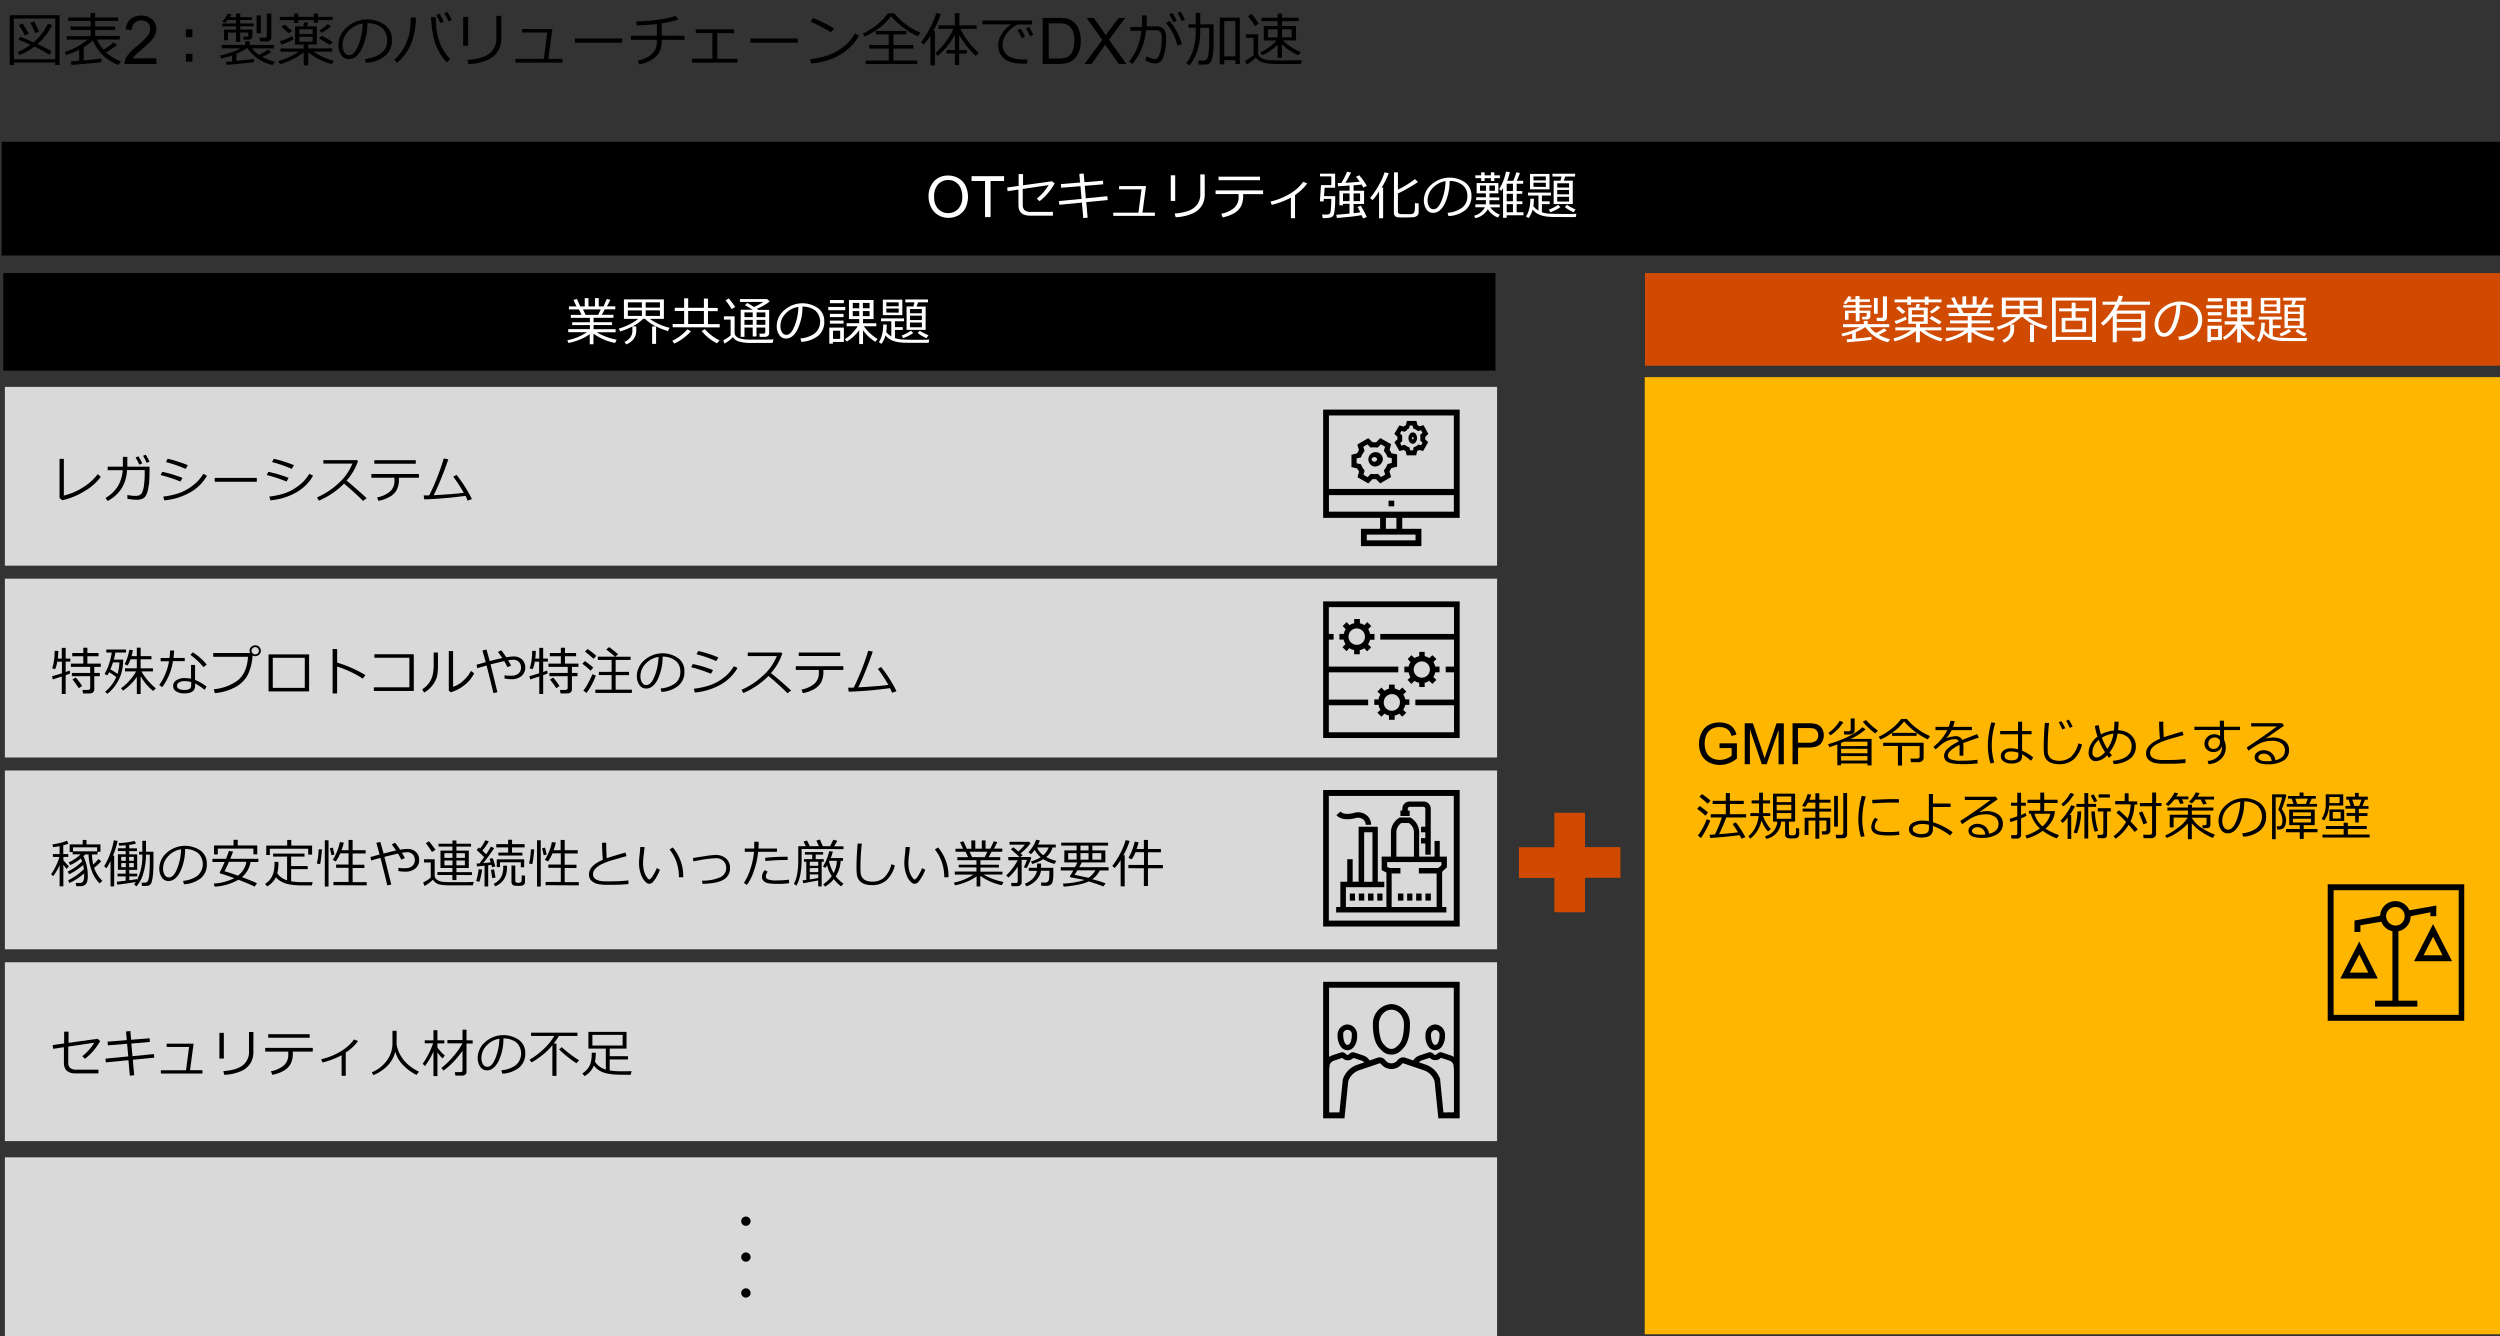 <svg id="template" xmlns="http://www.w3.org/2000/svg" viewBox="0 0 769 411"><rect x="0" y="0" width="769" height="411" fill="#333333" stroke="none"/><defs><style>.cls-1{isolation:isolate;}.cls-2{fill:#fff;}.cls-3,.cls-7{fill:#d04a02;}.cls-4{fill:#ffb600;}.cls-5{fill:#d9d9d9;}.cls-6,.cls-7{fill-rule:evenodd;}</style></defs><path d="M17,19.23H4.26V20H3V4.68H18.32V20H17Zm-12.71-1H17V5.71H4.26Zm10.86-1.38a31.87,31.87,0,0,0-4.56-2.51A19.42,19.42,0,0,1,6,16.93L5.42,16a17.53,17.53,0,0,0,3.93-2.23C8,13.14,6.74,12.64,5.69,12.25l.51-.92c.94.32,2.31.87,4.1,1.67a16.51,16.51,0,0,0,4.43-5.71L16,7.71a17.23,17.23,0,0,1-4.48,5.84,37.08,37.08,0,0,1,4.33,2.22ZM7.67,10.93C6.9,9.48,6.28,8.42,5.83,7.73L6.94,7.2c.35.52,1,1.58,1.91,3.18Zm3.16-.76A32.27,32.27,0,0,0,9.32,7l1.18-.4A33.93,33.93,0,0,1,12,9.73Z"/><path d="M22,20l-.22-1.15c.61,0,1.47-.1,2.57-.18v-3.4a23.37,23.37,0,0,1-4,1.65L19.93,16a21.29,21.29,0,0,0,7-3.79H20.54v-1.1h7.35V9.21H21.71V8.14h6.18V6.44H21V5.37h6.86V4h1.38V5.37h7.07V6.44H29.27v1.7h6.16V9.21H29.27v1.85h7.57v1.1h-7a12.19,12.19,0,0,0,2,3.11A19.66,19.66,0,0,0,35,13l1,.88a26.36,26.36,0,0,1-3.4,2.24,14.56,14.56,0,0,0,4.61,2.77L36.44,20a13.63,13.63,0,0,1-7.86-7.58,18.74,18.74,0,0,1-2.83,2.1v4.06q3.9-.34,5.45-.57v1.11Q30.56,19.24,22,20Z"/><path d="M48.11,17.94v1.74h-9.8a3.37,3.37,0,0,1,.21-1.26,6.69,6.69,0,0,1,1.2-2,18.52,18.52,0,0,1,2.38-2.24,20.49,20.49,0,0,0,3.27-3.14,3.78,3.78,0,0,0,.84-2.19,2.4,2.4,0,0,0-.77-1.82,2.76,2.76,0,0,0-2-.75,2.88,2.88,0,0,0-2.11.79,3,3,0,0,0-.79,2.18l-1.87-.19A4.62,4.62,0,0,1,40.1,5.9a5,5,0,0,1,3.37-1.09A4.68,4.68,0,0,1,46.84,6a3.88,3.88,0,0,1,1.24,2.93,4.49,4.49,0,0,1-.36,1.75,6.56,6.56,0,0,1-1.21,1.81,29.61,29.61,0,0,1-2.8,2.61q-1.64,1.36-2.1,1.86a5.65,5.65,0,0,0-.77,1Z"/><path d="M59.19,11.43h-2V9h2Zm0,7.53h-2v-2.4h2Z"/><path d="M71.39,18.91V17.08A24,24,0,0,1,68,18l-.35-.91A24.87,24.87,0,0,0,74,14.88H68.23V13.83h7.19V12.7H76.8v1.13h7.46v1.05H77.53a9.9,9.9,0,0,0,2.15,2,22.34,22.34,0,0,0,2.78-1.63l1,.74a19.74,19.74,0,0,1-2.78,1.5A14,14,0,0,0,84.57,19l-.75,1a12.35,12.35,0,0,1-4.46-1.95,11.83,11.83,0,0,1-3.26-3.24H76a17.2,17.2,0,0,1-3.27,1.69v2.22c2.7-.25,4.5-.47,5.4-.64l0,1q-1.53.31-8.41.88l-.16-1C70.11,19,70.73,19,71.39,18.91Zm5-6.71H74.91l-.11-.92h1c.39,0,.59-.17.59-.5V10H73.9v2.9H72.59V10H70.12v2.36H68.91V9.11h3.68v-1H68.34V7.22h4.25V6.16H70a5.1,5.1,0,0,1-.8.84l-.8-.46A9.4,9.4,0,0,0,70.06,4.2l1.16.22a9.15,9.15,0,0,1-.55.84h1.92V4.17H73.9V5.26h3.6v.9H73.9V7.22h4.15v.86H73.9v1h3.75v2a1,1,0,0,1-.38.82A1.31,1.31,0,0,1,76.38,12.2Zm2.55-2V4.74h1.29v5.5Zm3,2.53H80l-.14-1.14h1.56c.43,0,.65-.2.65-.6V4.2h1.4v7.28a1.14,1.14,0,0,1-.43.92A1.55,1.55,0,0,1,82,12.77Z"/><path d="M86.09,19.73l-.41-1a19.9,19.9,0,0,0,6.14-2.81H86.27v-1h7.14v-1.2H90.76V8.1h2.53l.35-1.28L94.88,7l-.51,1.1h3.11v5.58H94.8v1.2h7.37v1H96.41a19.29,19.29,0,0,0,6.27,2.8l-.64,1A17.93,17.93,0,0,1,98,18.16a18.13,18.13,0,0,1-3.17-2.11v4.06H93.42v-4A19.89,19.89,0,0,1,86.09,19.73ZM97.82,6.19V7H96.51V6.19H91.77v.88h-1.3V6.19h-4.4v-1h4.4v-1h1.3v1h4.74v-1h1.31v1h4.47v1ZM86.6,13.73l-.53-1.05a21.21,21.21,0,0,0,3.85-1.55l.38,1A34.91,34.91,0,0,1,86.6,13.73Zm2.24-3.51-2.3-2,1-.66q.57.43,2.31,1.92Zm3.23.24h4.1V9h-4.1Zm4.1.86h-4.1v1.5h4.1Zm5.33,2.49c-.36-.24-.92-.58-1.67-1s-1.3-.78-1.67-1l.81-.84a39.12,39.12,0,0,1,3.4,2ZM99,10.1l-.74-.69a15.5,15.5,0,0,0,2.56-2l1,.68A15,15,0,0,1,99,10.1Z"/><path d="M112.58,19.32l-.34-1.18a9.87,9.87,0,0,0,4.84-1.65,4.69,4.69,0,0,0,2-4.14,4.67,4.67,0,0,0-1.62-3.81A7.17,7.17,0,0,0,113,7.12a18.42,18.42,0,0,1-1.7,7.89c-1.07,2.11-2.4,3.16-4,3.16a2.68,2.68,0,0,1-2.35-1.27,5.41,5.41,0,0,1-.86-3.1,7.23,7.23,0,0,1,2.6-5.41,9.44,9.44,0,0,1,11.68-.73,5.45,5.45,0,0,1,2.18,4.57,6.08,6.08,0,0,1-2.19,5.05A10.25,10.25,0,0,1,112.58,19.32Zm-1-12.09a7.5,7.5,0,0,0-4.38,2.31,6.12,6.12,0,0,0-1.84,4.33,4.12,4.12,0,0,0,.54,2.18,1.65,1.65,0,0,0,1.49.89c1.1,0,2-1,2.87-3.07A19.48,19.48,0,0,0,111.56,7.23Z"/><path d="M127.93,5.38a21.71,21.71,0,0,1-1.61,8.41,15.59,15.59,0,0,1-4.19,5.53l-.88-.95A16.16,16.16,0,0,0,123,16.52a12.12,12.12,0,0,0,1.33-2,22,22,0,0,0,1-2.26,13.41,13.41,0,0,0,.73-2.87,35.27,35.27,0,0,0,.32-4Zm10.58,12.79-1.13,1a15,15,0,0,1-2.67-3.91,18.68,18.68,0,0,1-1.66-5.33,31.52,31.52,0,0,1-.46-4.66h1.46v.14a23.11,23.11,0,0,0,1,7.07A14.1,14.1,0,0,0,138.51,18.17ZM136.45,6.65l-1,.46a19.2,19.2,0,0,0-1.28-2.47l1-.43A19,19,0,0,1,136.45,6.65Zm2.49-.54-1,.42a16.28,16.28,0,0,0-1.26-2.43l.92-.44A21.78,21.78,0,0,1,138.94,6.11Z"/><path d="M144,14.07h-1.53V5.19H144Zm10.22-2.16a7.33,7.33,0,0,1-1,3.74A7.1,7.1,0,0,1,150,18.41a16.34,16.34,0,0,1-5.86,1.31l-.34-1.28c3.09-.24,5.35-.92,6.76-2a5.82,5.82,0,0,0,2.12-4.84V4.89h1.53Z"/><path d="M173,19.25H158.57V18.1h8.71L168.34,10h-7.76V8.92h9.33l-1.24,9.18H173Z"/><path d="M191.39,13.15H176.85V11.84h14.54Z"/><path d="M203.55,12.23a10.32,10.32,0,0,1-.33,2.81A5.55,5.55,0,0,1,202,17.12a7.21,7.21,0,0,1-2.29,1.7,11.86,11.86,0,0,1-3.05,1l-.53-1.17a11.16,11.16,0,0,0,2.37-.72,6.88,6.88,0,0,0,2.07-1.4,4.53,4.53,0,0,0,1.21-1.81,8.67,8.67,0,0,0,.29-2.48h-8V11h8V7.4c-1.56.18-3.62.32-6.2.42l-.22-1.22a59.7,59.7,0,0,0,6.81-.54,27.44,27.44,0,0,0,5.38-1.19L208.69,6a28.43,28.43,0,0,1-5.14,1.16V11h7v1.27Z"/><path d="M226.84,19.25h-14V18.07h6.28v-7.9H214V9h11.79v1.19h-5.15v7.9h6.23Z"/><path d="M245.39,13.15H230.85V11.84h14.54Z"/><path d="M264.24,11a15.38,15.38,0,0,1-3.83,4.45,17.6,17.6,0,0,1-4.9,2.8,25.77,25.77,0,0,1-6,1.28l-.31-1.35a23.24,23.24,0,0,0,5.13-1.05,15.5,15.5,0,0,0,3.85-1.84,19.48,19.48,0,0,0,2.66-2.13A14.64,14.64,0,0,0,263,10.25Zm-7.66-2.23-1,1.15a46.3,46.3,0,0,0-6.26-3.26l.76-1.1A37.31,37.31,0,0,1,256.58,8.78Z"/><path d="M282.28,11.16A21.08,21.08,0,0,1,278,8.6,21.7,21.7,0,0,1,274.12,5a18.42,18.42,0,0,1-3.86,3.76A21.43,21.43,0,0,1,266,11.26l-.64-.93a20.36,20.36,0,0,0,4.43-2.77,16,16,0,0,0,3.32-3.45h2a17.81,17.81,0,0,0,3.73,3.51,19.12,19.12,0,0,0,4.29,2.43Zm-16,8.55v-1.1h7.1V14.94h-6V13.82h6V10.59h-3.95V9.52h9.38v1.07h-4v3.23h6.11v1.12h-6.11v3.67h7.34v1.1Z"/><path d="M289.38,4.29a26.42,26.42,0,0,1-2.31,5.19h.52V20.1H286.2V11a21.29,21.29,0,0,1-2,2.69l-.9-.72a24.85,24.85,0,0,0,2.93-4.68A24.74,24.74,0,0,0,288,4.05ZM301.06,16.2l-.9,1a20.21,20.21,0,0,1-2.78-3,28.75,28.75,0,0,1-2.33-3.45v4.67h2.35v1.05h-2.35V20h-1.31V16.46h-2.56V15.41h2.56V10.75a23.37,23.37,0,0,1-5.28,6.43l-.75-.81a22.92,22.92,0,0,0,2.9-3.13,19.25,19.25,0,0,0,2.66-4.37h-4.62V7.79h5.05V4.07h1.41V7.79h5.29V8.87h-5a22.11,22.11,0,0,0,2,3.26A19.53,19.53,0,0,0,301.06,16.2Z"/><path d="M317.46,7.53h-4.41A8.66,8.66,0,0,0,309.92,10a5.82,5.82,0,0,0-1.52,3.79,4,4,0,0,0,.81,2.54,4.56,4.56,0,0,0,2.16,1.48,11,11,0,0,0,3.58.47l1.07,0-.09,1.3h-.05c-1.08,0-2,0-2.69-.06a9.16,9.16,0,0,1-2.26-.43A6,6,0,0,1,308.84,18a4.76,4.76,0,0,1-1.35-1.77,5.59,5.59,0,0,1-.44-2.26,6.6,6.6,0,0,1,1.08-3.51A9.93,9.93,0,0,1,311,7.49h-8.81V6.32h15.3Zm-2.18,3.74-1,.46A20.77,20.77,0,0,0,313,9.26l.95-.43A19.42,19.42,0,0,1,315.28,11.27Zm2.56-.53-1,.41a18.3,18.3,0,0,0-1.25-2.43l.93-.45A24.39,24.39,0,0,1,317.84,10.74Z"/><path d="M320.73,19.68V5.51h4.88a12.23,12.23,0,0,1,2.52.2,4.84,4.84,0,0,1,2.08,1,5.75,5.75,0,0,1,1.68,2.42,9.53,9.53,0,0,1,.55,3.37,9.92,9.92,0,0,1-.37,2.86,7.11,7.11,0,0,1-1,2.07,5,5,0,0,1-1.29,1.28,5.31,5.31,0,0,1-1.69.71,9.73,9.73,0,0,1-2.28.24ZM322.6,18h3a7.55,7.55,0,0,0,2.2-.26A3.2,3.2,0,0,0,329.1,17a4.62,4.62,0,0,0,1-1.8,8.71,8.71,0,0,0,.37-2.73,6.59,6.59,0,0,0-.73-3.42A3.73,3.73,0,0,0,328,7.47a7.5,7.5,0,0,0-2.43-.29h-3Z"/><path d="M333.58,19.68l5.49-7.38-4.84-6.79h2.23L339,9.15q.79,1.13,1.14,1.74a17,17,0,0,1,1.12-1.62l2.85-3.76h2l-5,6.68,5.37,7.49h-2.32l-3.57-5c-.2-.29-.41-.61-.62-1-.31.52-.54.87-.68,1.06l-3.55,4.94Z"/><path d="M352.75,6.32c0,.53,0,1.13-.08,1.81h3.38A2.33,2.33,0,0,1,358,9a3.64,3.64,0,0,1,.71,2.33,19.44,19.44,0,0,1-.75,5.87c-.5,1.56-1.37,2.33-2.62,2.33a7.35,7.35,0,0,1-3.06-1l.43-1.12a11.06,11.06,0,0,0,1.33.5,4.38,4.38,0,0,0,1.16.28,1.27,1.27,0,0,0,1.15-.76,7.58,7.58,0,0,0,.7-2.16,16.76,16.76,0,0,0,.28-3.31,3.4,3.4,0,0,0-.47-2.21,1.7,1.7,0,0,0-1.24-.46h-3.06A21.11,21.11,0,0,1,351.14,15a15.82,15.82,0,0,1-2.81,4.64l-1-.72a17.11,17.11,0,0,0,2.27-3.77,18.68,18.68,0,0,0,1.52-5.7H347.7V8.28h3.57q.06-.61.06-3.54h1.42Zm10.78,7.29-1.37.36a15.9,15.9,0,0,0-3.49-6.85l1-.71A14.09,14.09,0,0,1,362,9.74,16.13,16.13,0,0,1,363.53,13.61Zm-1.6-7.2-1,.45a21.43,21.43,0,0,0-1.27-2.46l1-.44A18.78,18.78,0,0,1,361.93,6.41Zm2.53-.36-1,.42A20.47,20.47,0,0,0,362.19,4l.93-.45A22.55,22.55,0,0,1,364.46,6.05Z"/><path d="M369.19,10a18.29,18.29,0,0,1-.85,5.5,12.83,12.83,0,0,1-2.5,4.62l-.95-.71a11.59,11.59,0,0,0,2.17-4.2,18.92,18.92,0,0,0,.76-5.51V8.55h-2.24V7.48h2.24V4h1.37V7.48h4.14v5c0,.91,0,1.84-.11,2.81a15.16,15.16,0,0,1-.31,2.42,4,4,0,0,1-.51,1.35,1.86,1.86,0,0,1-.73.6,2.19,2.19,0,0,1-1,.21h-1.92l-.16-1.23H370a2.15,2.15,0,0,0,.79-.12,1.1,1.1,0,0,0,.49-.39,2.75,2.75,0,0,0,.31-.79,11.6,11.6,0,0,0,.22-1.37q.09-.84.12-1.68c0-.56,0-1.85,0-3.87V8.55h-2.76ZM380,18.5h-3.42v1.3h-1.37V5.41h6.16V19.68H380Zm-3.42-1.15H380V6.51h-3.42Z"/><path d="M400.39,18.48l-.26,1.2h-4.9c-2.47,0-4,0-4.56-.08a14.06,14.06,0,0,1-1.77-.27,4.59,4.59,0,0,1-1.58-.66,3.21,3.21,0,0,1-1-1,10.47,10.47,0,0,1-2.88,2.19L383,18.68a9.54,9.54,0,0,0,1.36-.78,9.34,9.34,0,0,0,1.23-.92V11.62h-2.33V10.53H387v5.64a1.73,1.73,0,0,0,.58,1.35,3,3,0,0,0,1.36.7c.52.12,1,.21,1.47.28s1.78.09,4,.09C397.18,18.59,399.19,18.56,400.39,18.48ZM387.19,7.25,386,8a22.1,22.1,0,0,0-2.11-3L385,4.27C385.88,5.4,386.62,6.4,387.19,7.25ZM400.1,16,399.43,17a14.52,14.52,0,0,1-5.1-3.41V17.8H393V13.71A14.41,14.41,0,0,1,388.2,17l-.5-.91a13.85,13.85,0,0,0,3-1.82,12.61,12.61,0,0,0,1.95-1.82h-3.91V8H393V6.53h-5V5.45h5V4.18h1.36V5.45h5.08V6.53h-5.08V8h4.3v4.42h-4a12.2,12.2,0,0,0,2.44,2A14.82,14.82,0,0,0,400.1,16ZM393,11.48V9h-2.94v2.53Zm4.33,0V9h-3v2.53Z"/><rect x="0.5" y="43.62" width="769" height="34.97"/><g class="cls-1"><path class="cls-2" d="M285.63,60.66a6.85,6.85,0,0,1,1.69-4.92A5.72,5.72,0,0,1,291.66,54a6.07,6.07,0,0,1,3.15.83A5.48,5.48,0,0,1,297,57.13a8.11,8.11,0,0,1,0,6.81,5.33,5.33,0,0,1-2.19,2.29,6.27,6.27,0,0,1-3.06.78,6,6,0,0,1-3.18-.86,5.5,5.5,0,0,1-2.13-2.35A7.12,7.12,0,0,1,285.63,60.66Zm1.72,0a5.07,5.07,0,0,0,1.22,3.59,4.29,4.29,0,0,0,6.18,0A5.36,5.36,0,0,0,296,60.5a6.38,6.38,0,0,0-.52-2.68A4,4,0,0,0,293.92,56a4.15,4.15,0,0,0-2.25-.63,4.24,4.24,0,0,0-3,1.21A5.44,5.44,0,0,0,287.35,60.68Z"/><path class="cls-2" d="M303,66.79V55.68h-4.15V54.19h10v1.49H304.7V66.79Z"/><path class="cls-2" d="M324.41,56.43a17.93,17.93,0,0,1-4.64,5.45l-.85-.78a15.73,15.73,0,0,0,3.63-4.16l-7.95,1.19V63a2.2,2.2,0,0,0,.55,1.64,3,3,0,0,0,2.07.54h6.66v1.16h-7q-3.61,0-3.61-3.25V58.32l-3.33.5-.14-1.14,3.53-.5V53.54h1.36V57l8.91-1.25Z"/><path class="cls-2" d="M340.73,61.54l-6.6.64.43,4.78-1.34.12-.43-4.76-6.94.67-.11-1.14,6.95-.68-.34-3.9-5.94.48-.07-1.13,5.9-.48L332,53.5l1.33-.16.25,2.7,5.69-.47.08,1.13-5.67.46L334,61l6.61-.65Z"/><path class="cls-2" d="M355.24,66.41h-12.8v-1h7.74l.95-7.18h-6.9v-1h8.29l-1.1,8.17h3.82Z"/><path class="cls-2" d="M361.49,61.8h-1.36V53.91h1.36Zm9.09-1.92a6.52,6.52,0,0,1-.87,3.33,6.3,6.3,0,0,1-2.87,2.45,14.3,14.3,0,0,1-5.21,1.16l-.3-1.13c2.75-.22,4.75-.82,6-1.82a5.17,5.17,0,0,0,1.88-4.3V53.64h1.36Z"/><path class="cls-2" d="M382.39,60.23a7,7,0,0,1-.65,3.21,5.46,5.46,0,0,1-2.06,2.11,11.29,11.29,0,0,1-3.59,1.31l-.42-1.11A8.7,8.7,0,0,0,379.56,64a4.33,4.33,0,0,0,1.43-3.5v-.81h-7.08V58.57h14.62v1.14h-6.14Zm5.18-4.8H374.82V54.35h12.75Z"/><path class="cls-2" d="M398.35,67.11h-1.27V60.8A24.58,24.58,0,0,1,391.19,63l-.4-1A20.18,20.18,0,0,0,397,59.46a13,13,0,0,0,3.85-3.53l1.24.46a11.32,11.32,0,0,1-1.9,2.15A18.92,18.92,0,0,1,398.35,60Z"/><path class="cls-2" d="M407.46,57.74l-.19,2.6h3.44c0,1.52,0,2.78-.14,3.79a8,8,0,0,1-.34,2,1.44,1.44,0,0,1-.85.74,7.5,7.5,0,0,1-2.53.19L406.67,66h1.43a1.39,1.39,0,0,0,.78-.2.93.93,0,0,0,.38-.55,12.83,12.83,0,0,0,.16-1.52c.05-.78.08-1.63.08-2.56h-2.3l-.05.78H406l.34-5h3.17V54.27h-3.48v-.84h4.65v4.31Zm3.78,9.32-.21-1c1-.07,2.38-.19,4.08-.37v-3h-2v.47H412V58.65h3.13V57.07l-3.54.23-.11-1,1.12,0a24.52,24.52,0,0,0,1.75-3.49l1.23.27a30.83,30.83,0,0,1-1.75,3.15c1.66-.09,3.13-.2,4.43-.33a13.68,13.68,0,0,0-1.17-1.51l1-.49a19.26,19.26,0,0,1,2.35,3.29l-1.08.51c-.15-.3-.33-.61-.53-.94-.57.08-1.39.16-2.47.24v1.66h3.23v4.06h-3.23v2.86c.78-.08,1.47-.18,2.08-.28-.21-.42-.5-1-.87-1.61l1-.42a31.53,31.53,0,0,1,1.85,3.51l-1.16.39c-.11-.3-.27-.65-.45-1-1.14.21-2.25.37-3.33.49Zm3.87-7.57h-2v2.38h2Zm3.25,0h-2v2.38h2Z"/><path class="cls-2" d="M424.2,67.14V58.85a14.85,14.85,0,0,1-2,2.71l-.76-.65a25.84,25.84,0,0,0,2.65-3.9,19,19,0,0,0,1.8-4l1.29.26A25.47,25.47,0,0,1,425,57.71h.45v9.43ZM428.8,53H430v5.33a27.21,27.21,0,0,0,5.21-3.23l.95.87a28.87,28.87,0,0,1-3,1.89A29.79,29.79,0,0,1,430,59.5v5.6a.84.84,0,0,0,.09.4.6.6,0,0,0,.27.25,2.54,2.54,0,0,0,.75.11c.38,0,.86,0,1.45,0a15.86,15.86,0,0,0,1.64,0,1.33,1.33,0,0,0,.5-.21,1.16,1.16,0,0,0,.32-.35,2.34,2.34,0,0,0,.16-.83q.06-.65.06-2l1.14.12v2.74a1.34,1.34,0,0,1-.44,1,2.11,2.11,0,0,1-1.27.49c-.56,0-1.25.07-2.06.07-.5,0-1,0-1.57,0l-1.15-.06a1.13,1.13,0,0,1-.6-.23,1.29,1.29,0,0,1-.4-.5,1.67,1.67,0,0,1-.13-.69Z"/><path class="cls-2" d="M445.56,66.47l-.3-1a8.81,8.81,0,0,0,4.3-1.46,4.2,4.2,0,0,0,1.79-3.69,4.11,4.11,0,0,0-1.45-3.38,6.41,6.41,0,0,0-4-1.27,16.13,16.13,0,0,1-1.5,7q-1.42,2.81-3.57,2.81a2.41,2.41,0,0,1-2.09-1.13,4.86,4.86,0,0,1-.76-2.75,6.41,6.41,0,0,1,2.32-4.82,8.4,8.4,0,0,1,10.38-.65,4.88,4.88,0,0,1,1.93,4.07,5.4,5.4,0,0,1-1.95,4.49A9.08,9.08,0,0,1,445.56,66.47Zm-.9-10.75a6.71,6.71,0,0,0-3.9,2.05,5.45,5.45,0,0,0-1.63,3.86,3.75,3.75,0,0,0,.47,1.93,1.49,1.49,0,0,0,1.33.8c1,0,1.82-.91,2.55-2.74A17.22,17.22,0,0,0,444.66,55.72Z"/><path class="cls-2" d="M457.66,64.35a5.42,5.42,0,0,1-1.58,1.76,5.75,5.75,0,0,1-2.27,1l-.39-.76a5.07,5.07,0,0,0,3.33-2.6h-2.92v-.89h3.23v-1.3h-3v-.88h3V59.47h-2.84V56.31h6.68v3.16h-2.73v1.24h3v.88h-3v1.3h3.15v.89h-2.9a6.18,6.18,0,0,0,1.32,1.34,5.72,5.72,0,0,0,1.6.92l-.57.88A6.19,6.19,0,0,1,457.66,64.35Zm-2.05-8.67V54.8h-1.8v-.87h1.8V53h1.06v.93h1.93V53h1.06v.93h1.72v.87h-1.72v.88H458.6V54.8h-1.93v.88Zm1.5,1.39h-1.86v1.62h1.86Zm2.74,0h-1.72v1.62h1.72Zm6.66,8.23h2.11v.91h-5.16V67h-1.12V57.82a7.54,7.54,0,0,1-.54.89l-.66-.53a16.23,16.23,0,0,0,2.11-5.4l1.19.16a20.55,20.55,0,0,1-.81,2.68h1.87c.39-1,.71-1.85.95-2.62l1.08.21a19.5,19.5,0,0,1-1,2.41h2v.9h-2v2.25h1.72v.85h-1.72V61.9h1.75v.89h-1.75Zm-3.05-8.78v2.25h1.92V56.52Zm0,3.1V61.9h1.92V59.62Zm0,5.68h1.92V62.79h-1.92Z"/><path class="cls-2" d="M484.9,65.76l-.19,1h-3.54c-2.54,0-4.19,0-5-.11a10,10,0,0,1-2-.38,6,6,0,0,1-1.55-.72,5.27,5.27,0,0,1-1.18-1.08,7.74,7.74,0,0,1-1.24,2.61l-.81-.51a6.41,6.41,0,0,0,.94-2.15,12.31,12.31,0,0,0,.41-3.32l1.09.05a21.21,21.21,0,0,1-.16,2.3,5.22,5.22,0,0,0,1.56,1.31V60.14H470v-.89h7.08v.89h-2.79v1.79h2.4v.86h-2.4V65.3a10,10,0,0,0,2.54.45c1,0,2.69.08,5.14.08C483.4,65.83,484.37,65.81,484.9,65.76Zm-8.27-7.52h-6V53.5h6ZM475.5,55.5V54.28h-3.8V55.5Zm0,2V56.21h-3.8v1.25ZM480,63.71a11.61,11.61,0,0,1-3.15,1.57l-.41-.81A11.78,11.78,0,0,0,479.27,63Zm4.49-9.4h-3L481,55.58h2.78v7.2H477.9v-7.2H480l.33-1.28h-2.8v-.86h7Zm-1.85,3.37v-1.3H479v1.3Zm0,2.1V58.42H479v1.36Zm0,.75H479V62h3.65Zm2,3.9-.59.83a9.5,9.5,0,0,1-2.7-1.57L482,63A13.34,13.34,0,0,0,484.67,64.43Z"/></g><rect x="1" y="84" width="459" height="30"/><g class="cls-1"><path class="cls-2" d="M174.83,105.5l-.31-.85a15.82,15.82,0,0,0,6-2.46H174.8v-.94h6.65V100H176v-.87h5.45V97.78h-5.87v-.93h3.31l-.8-1.67H175v-.93h2.33l-.94-2,1.08-.29,1,2.28h1.4V91.71h1.14v2.54h2V91.71h1.16v2.54h1.48l1-2.31,1.11.29-1.06,2h2.56v.93h-3.25l-.89,1.67h3.57v.93h-6.11v1.34h5.68V100h-5.68v1.26h6.78v.94h-5.82a16.05,16.05,0,0,0,2.86,1.36,18.93,18.93,0,0,0,3.29.94l-.51,1a16.88,16.88,0,0,1-6.63-2.87v3.26h-1.15v-3.11a12.83,12.83,0,0,1-3,1.65A16.59,16.59,0,0,1,174.83,105.5Zm4.51-10.32.78,1.67H184l.79-1.67Z"/><path class="cls-2" d="M192.62,105.93l-.53-.75a4.47,4.47,0,0,0,1.77-1.36,3.53,3.53,0,0,0,.66-2.24v-1.15a24.93,24.93,0,0,1-3.74,1.53l-.43-.89a18,18,0,0,0,3.45-1.38,13.44,13.44,0,0,0,2.51-1.6h-4.39v-6h12.29v6h-4.3a16.6,16.6,0,0,0,6.1,2.74l-.57,1a21.68,21.68,0,0,1-3.63-1.42v5.36h-1.22V100.4h1.17a12.77,12.77,0,0,1-3.33-2.31h-.63a13.12,13.12,0,0,1-3.2,2.3h1.11v1.39a4.08,4.08,0,0,1-.8,2.47A5,5,0,0,1,192.62,105.93Zm4.82-11.3V93h-4.31v1.62Zm0,2.56V95.47h-4.31v1.72ZM198.61,93v1.62H203V93Zm0,2.46v1.72H203V95.47Z"/><path class="cls-2" d="M207.37,105.67l-.59-.85a12.06,12.06,0,0,0,2.79-1.75,13,13,0,0,0,1.88-1.78l1.07.62a13.21,13.21,0,0,1-2.42,2.17A11.8,11.8,0,0,1,207.37,105.67Zm-.46-5v-1h3.53v-4h-2.89v-1h2.89v-2.9h1.24v2.9h4.84V91.84h1.25v2.87h3v1h-3v4h3.61v1Zm4.77-1h4.84v-4h-4.84Zm8.87,5.93a11.67,11.67,0,0,1-2.33-1.45,13.94,13.94,0,0,1-2.4-2.34l1-.57a13.6,13.6,0,0,0,4.53,3.45Z"/><path class="cls-2" d="M237.65,105.49H231.3a13.64,13.64,0,0,1-4-.44,3.18,3.18,0,0,1-1.87-1.37,9.56,9.56,0,0,1-2.56,2l-.42-1a9.79,9.79,0,0,0,1.2-.69,8.48,8.48,0,0,0,1.09-.81V98.31h-2.07v-1h3.3v5a1.53,1.53,0,0,0,.52,1.2,2.66,2.66,0,0,0,1.21.63c.46.11.89.19,1.3.25s1.59.08,3.54.08c2.52,0,4.31,0,5.38-.1Zm-12.6-10.4a19.16,19.16,0,0,0-1.88-2.7l1-.61q1.26,1.55,2,2.64Zm10.35,5.65h-2.7v2.76h-1.17v-2.76H229v2.89h-1.16V95.28h3.66c-.53-.36-1.32-.84-2.39-1.43l.77-.65c.51.28,1.2.69,2.08,1.23a23.54,23.54,0,0,0,2.88-1.56h-7.24V92H236l.75.72A15.33,15.33,0,0,1,232.79,95l.51.32h3.29v7.15a1,1,0,0,1-.39.85,1.57,1.57,0,0,1-1,.31h-1.52l-.09-1h1.2c.41,0,.61-.18.61-.54Zm-3.87-3.19V96.1H229v1.45ZM229,99.9h2.55V98.39H229Zm3.72-3.8v1.45h2.7V96.1Zm0,3.8h2.7V98.39h-2.7Z"/><path class="cls-2" d="M246.5,105.16l-.3-1.06a8.75,8.75,0,0,0,4.3-1.46,4.7,4.7,0,0,0,.34-7.07,6.4,6.4,0,0,0-4-1.26,16.19,16.19,0,0,1-1.51,7c-.95,1.88-2.13,2.82-3.56,2.82a2.4,2.4,0,0,1-2.09-1.13,4.81,4.81,0,0,1-.76-2.76,6.42,6.42,0,0,1,2.31-4.81,8.4,8.4,0,0,1,10.38-.65,4.84,4.84,0,0,1,1.93,4.06,5.42,5.42,0,0,1-1.94,4.5A9.18,9.18,0,0,1,246.5,105.16Zm-.91-10.75a6.6,6.6,0,0,0-3.89,2,5.44,5.44,0,0,0-1.64,3.86,3.66,3.66,0,0,0,.48,1.93,1.48,1.48,0,0,0,1.33.79c1,0,1.82-.91,2.54-2.73A17,17,0,0,0,245.59,94.41Z"/><path class="cls-2" d="M254.79,95.41v-1H260v1Zm1.41,9.77v.54h-1.1v-4.94h4.47v4.4Zm-.92-11.91v-1h4.29v1Zm0,4.28v-1h4.19v1Zm0,2v-.93h4.19v.93Zm3.16,2.19h-2.2v2.49h2.2Zm2,3.3-.56-.72a9.47,9.47,0,0,0,2.23-1.8,16.46,16.46,0,0,0,1.74-2.17h-3.44v-.94h3.88V98.15h-3.15V92.28h7.56v5.87h-3.23v1.28h4.08v.94h-3.82a14.17,14.17,0,0,0,4.21,3.91l-.69.86a13.4,13.4,0,0,1-3.78-3.54v4.24h-1.18v-4.29A12.33,12.33,0,0,1,260.44,105.06Zm1.87-10.22h2V93.19h-2Zm2,.87h-2v1.56h2Zm1.11-.87h2.07V93.19h-2.07Zm2.07.87h-2.07v1.56h2.07Z"/><path class="cls-2" d="M285.84,104.45l-.2,1h-3.53c-2.54,0-4.2,0-5-.1a11.5,11.5,0,0,1-2-.38,6,6,0,0,1-1.55-.72,4.9,4.9,0,0,1-1.18-1.09,7.55,7.55,0,0,1-1.25,2.61l-.8-.5a6.69,6.69,0,0,0,.94-2.16,12.25,12.25,0,0,0,.4-3.31l1.1.05a21.21,21.21,0,0,1-.16,2.3,5.33,5.33,0,0,0,1.55,1.31V98.82H271v-.88h7.08v.88h-2.79v1.8h2.4v.86h-2.4V104a9.49,9.49,0,0,0,2.53.44c1,.06,2.69.09,5.15.09C284.34,104.52,285.3,104.5,285.84,104.45Zm-8.28-7.52h-6V92.18h6Zm-1.12-2.75V93h-3.81v1.22Zm0,2V94.9h-3.81v1.24Zm4.48,6.25a11.33,11.33,0,0,1-3.15,1.57l-.4-.8a12.06,12.06,0,0,0,2.83-1.48ZM285.41,93h-3l-.45,1.28h2.77v7.19h-5.87V94.27h2.1l.33-1.28h-2.81v-.87l7,0Zm-1.85,3.37v-1.3h-3.65v1.3Zm0,2.09V97.1h-3.65v1.36Zm0,.75h-3.65v1.46h3.65Zm2.05,3.9L285,104a9.79,9.79,0,0,1-2.71-1.57l.64-.69A13,13,0,0,0,285.61,103.11Z"/></g><rect class="cls-3" x="506" y="84" width="264" height="28.5"/><g class="cls-1"><path class="cls-2" d="M569.73,104.25v-1.63a22.55,22.55,0,0,1-3,.83l-.31-.81a21.85,21.85,0,0,0,5.66-2h-5.17v-.93h6.39v-1h1.23v1h6.62v.93h-6a8.64,8.64,0,0,0,1.91,1.79,20.87,20.87,0,0,0,2.48-1.44l.84.65a17.53,17.53,0,0,1-2.47,1.34,12.9,12.9,0,0,0,3.51,1.37l-.68.91a11,11,0,0,1-4-1.73,10.63,10.63,0,0,1-2.9-2.89h-.09a14.63,14.63,0,0,1-2.91,1.51v2c2.41-.22,4-.41,4.81-.57l0,.93q-1.37.27-7.47.78l-.15-.91Zm4.43-6h-1.3l-.1-.81h.91c.35,0,.53-.15.53-.45v-.73H572v2.58h-1.17V96.29H568.6v2.09h-1.08V95.54h3.27v-.92H567v-.76h3.77v-1h-2.31a5.39,5.39,0,0,1-.71.75l-.72-.4a8.39,8.39,0,0,0,1.5-2.09l1,.2c-.14.23-.3.48-.49.75h1.7v-1H572v1h3.2v.79H572v1h3.69v.76H572v.92h3.33v1.73A.89.89,0,0,1,575,98,1.18,1.18,0,0,1,574.16,98.28Zm2.27-1.74V91.66h1.15v4.88Zm2.68,2.25h-1.77l-.12-1h1.38c.39,0,.59-.18.59-.54V91.17h1.24v6.48a1,1,0,0,1-.38.81A1.4,1.4,0,0,1,579.11,98.79Z"/><path class="cls-2" d="M582.79,105l-.36-.89a17.68,17.68,0,0,0,5.46-2.5H583v-.93h6.35V99.6H587v-5h2.25l.31-1.14,1.09.16-.44,1h2.76v5h-2.38v1.06h6.55v.93H592a17.21,17.21,0,0,0,5.57,2.49L597,105a15.94,15.94,0,0,1-3.62-1.42,15.76,15.76,0,0,1-2.83-1.89v3.62h-1.21V101.8A17.7,17.7,0,0,1,582.79,105Zm10.43-12v.73h-1.17V93h-4.21v.78h-1.15V93h-3.92v-.89h3.92v-.87h1.15v.87h4.21v-.87h1.17v.87h4V93Zm-10,6.69-.47-.93a19.24,19.24,0,0,0,3.43-1.37l.34.86A29.9,29.9,0,0,1,583.24,99.64Zm2-3.12-2-1.79.88-.59c.34.26,1,.83,2,1.71Zm2.88.21h3.64V95.41h-3.64Zm3.64.77h-3.64v1.34h3.64Zm4.74,2.22c-.32-.21-.82-.52-1.48-.91s-1.16-.7-1.49-.9l.72-.75c1.08.57,2.09,1.17,3,1.79Zm-2.2-3.3-.67-.62A13.45,13.45,0,0,0,595.91,94l.93.6A13.35,13.35,0,0,1,594.29,96.42Z"/><path class="cls-2" d="M598.67,105l-.31-.85a15.88,15.88,0,0,0,6-2.46h-5.74v-.94h6.66V99.45h-5.46v-.87h5.46V97.23h-5.88V96.3h3.31l-.79-1.66h-3.09v-.93h2.34l-1-2,1.08-.29,1,2.28h1.4V91.16h1.14v2.55h2V91.16H608v2.55h1.48l1.05-2.31,1.11.29-1.06,2h2.56v.93h-3.25L609,96.3h3.57v.93h-6.1v1.35h5.68v.87h-5.68v1.26h6.77v.94h-5.81a15.92,15.92,0,0,0,2.85,1.36,19.86,19.86,0,0,0,3.29.94l-.51,1a17.19,17.19,0,0,1-6.62-2.87v3.26h-1.15v-3.11a13.14,13.14,0,0,1-3,1.65A17.75,17.75,0,0,1,598.67,105Zm4.51-10.32L604,96.3h3.88l.8-1.66Z"/><path class="cls-2" d="M616.47,105.39l-.54-.75a4.57,4.57,0,0,0,1.78-1.36,3.61,3.61,0,0,0,.65-2.24V99.89a23.55,23.55,0,0,1-3.74,1.52l-.42-.88a17.59,17.59,0,0,0,3.44-1.39,13.63,13.63,0,0,0,2.52-1.59h-4.39v-6h12.28v6h-4.29a16.79,16.79,0,0,0,6.09,2.74l-.57,1a21.29,21.29,0,0,1-3.62-1.43v5.37h-1.23V99.86h1.17a12.77,12.77,0,0,1-3.33-2.31h-.63a12.78,12.78,0,0,1-3.19,2.29h1.1v1.39a4,4,0,0,1-.8,2.48A5.13,5.13,0,0,1,616.47,105.39Zm4.81-11.3V92.47H617v1.62Zm0,2.56V94.93H617v1.72Zm1.17-4.18v1.62h4.39V92.47Zm0,2.46v1.72h4.39V94.93Z"/><path class="cls-2" d="M643.56,104.56H632.35v.64h-1.14V91.54h13.52V105.2h-1.17Zm-11.21-.93h11.21V92.44H632.35Zm1.83-1.43V97.77h3.07v-2h-3.87v-.9h3.87V93.1h1.21v1.72h4.09v.9h-4.09v2h3.21v4.43Zm1.14-.89h5.21V98.64h-5.21Z"/><path class="cls-2" d="M658.62,101.71h-7.5v3.58h-1.23V97.16a15.11,15.11,0,0,1-2.95,3l-.72-.73a17.12,17.12,0,0,0,4.42-5.7h-3.88v-.94h4.33a11.25,11.25,0,0,0,.63-1.85l1.29.15a13,13,0,0,1-.61,1.7h8.94v.94H652a20,20,0,0,1-1,1.78h8.89v8.32a1.09,1.09,0,0,1-.45.85,1.55,1.55,0,0,1-1,.36H656l-.15-1.13H658c.45,0,.67-.19.67-.58Zm0-3.52v-1.7h-7.5v1.7Zm-7.5,2.62h7.5V99.05h-7.5Z"/><path class="cls-2" d="M670.34,104.62l-.3-1.06a8.81,8.81,0,0,0,4.3-1.46,4.7,4.7,0,0,0,.34-7.07,6.34,6.34,0,0,0-4-1.26,16.2,16.2,0,0,1-1.5,7c-.95,1.88-2.14,2.81-3.57,2.81a2.39,2.39,0,0,1-2.09-1.13,4.86,4.86,0,0,1-.76-2.75,6.44,6.44,0,0,1,2.31-4.82,8.43,8.43,0,0,1,10.39-.64,4.86,4.86,0,0,1,1.93,4.06,5.39,5.39,0,0,1-2,4.49A9.11,9.11,0,0,1,670.34,104.62Zm-.9-10.75a6.65,6.65,0,0,0-3.9,2,5.42,5.42,0,0,0-1.63,3.85,3.79,3.79,0,0,0,.47,1.94,1.48,1.48,0,0,0,1.33.79q1.45,0,2.55-2.73A17.27,17.27,0,0,0,669.44,93.87Z"/><path class="cls-2" d="M678.63,94.87v-1h5.2v1Zm1.41,9.77v.54H679v-5h4.46v4.41Zm-.92-11.91v-1h4.29v1Zm0,4.28v-1h4.2v1Zm0,2V98.1h4.2V99Zm3.16,2.19h-2.2v2.49h2.2Zm2,3.3-.55-.72A9.65,9.65,0,0,0,686,102a15.83,15.83,0,0,0,1.75-2.17h-3.45v-1h3.88V97.61H685V91.73h7.56v5.88h-3.23v1.27h4.08v1h-3.81a14.14,14.14,0,0,0,4.2,3.91l-.69.85a13.68,13.68,0,0,1-3.78-3.54v4.25h-1.18V101A12.33,12.33,0,0,1,684.28,104.52Zm1.88-10.22h2V92.65h-2Zm2,.86h-2v1.57h2Zm1.11-.86h2.08V92.65h-2.08Zm2.08.86h-2.08v1.57h2.08Z"/><path class="cls-2" d="M709.68,103.91l-.2,1H706c-2.54,0-4.2,0-5-.1a10.77,10.77,0,0,1-2-.39,6,6,0,0,1-1.55-.72,5.27,5.27,0,0,1-1.18-1.08,7.56,7.56,0,0,1-1.24,2.61l-.81-.51a6.52,6.52,0,0,0,.94-2.15,12.31,12.31,0,0,0,.41-3.32l1.09.06a21.21,21.21,0,0,1-.16,2.3A5.53,5.53,0,0,0,698,103V98.28h-3.2V97.4h7.08v.88H699.1v1.8h2.4v.86h-2.4v2.51a10,10,0,0,0,2.54.44c1,.06,2.69.09,5.14.09C708.18,104,709.15,104,709.68,103.91Zm-8.27-7.53h-6V91.64h6Zm-1.13-2.74V92.42h-3.8v1.22Zm0,2V94.36h-3.8V95.6Zm4.49,6.25a11.33,11.33,0,0,1-3.15,1.57l-.41-.8a11.79,11.79,0,0,0,2.84-1.49Zm4.49-9.4h-3l-.45,1.28h2.77v7.19h-5.87V93.73h2.1l.33-1.28H702.3v-.87l7,0Zm-1.85,3.38V94.52h-3.65v1.31Zm0,2.09V96.56h-3.65v1.36Zm0,.75h-3.65v1.45h3.65Zm2,3.9-.59.84a9.74,9.74,0,0,1-2.7-1.57l.63-.69A13,13,0,0,0,709.45,102.57Z"/></g><rect class="cls-4" x="505.92" y="116" width="263.58" height="294.42"/><g class="cls-1"><path d="M528.93,230.13v-1.48h5.34v4.68a9.5,9.5,0,0,1-2.53,1.47,7.58,7.58,0,0,1-2.69.5,7.16,7.16,0,0,1-3.37-.8,5.3,5.3,0,0,1-2.29-2.3,7.17,7.17,0,0,1-.77-3.36,7.66,7.66,0,0,1,.77-3.43A5.05,5.05,0,0,1,525.6,223a6.87,6.87,0,0,1,3.32-.77,6.52,6.52,0,0,1,2.48.44,4.07,4.07,0,0,1,1.73,1.23,5.54,5.54,0,0,1,1,2.06l-1.5.42a4.79,4.79,0,0,0-.71-1.52,2.94,2.94,0,0,0-1.2-.88,4.42,4.42,0,0,0-1.74-.33,5.1,5.1,0,0,0-2,.35,3.63,3.63,0,0,0-1.35.92,4.28,4.28,0,0,0-.79,1.24,6.64,6.64,0,0,0-.48,2.54,6.13,6.13,0,0,0,.58,2.82,3.74,3.74,0,0,0,1.68,1.68,5.21,5.21,0,0,0,2.36.55,5.52,5.52,0,0,0,2.11-.42,5.24,5.24,0,0,0,1.57-.89v-2.34Z"/><path d="M536.68,235.07v-12.6h2.51l3,8.92c.27.83.47,1.45.6,1.87.14-.46.37-1.13.67-2l3-8.77h2.24v12.6h-1.61V224.52l-3.66,10.55h-1.5l-3.65-10.73v10.73Z"/><path d="M551.39,235.07v-12.6h4.75a11.51,11.51,0,0,1,1.92.12,3.67,3.67,0,0,1,1.55.59,3,3,0,0,1,1,1.22,3.77,3.77,0,0,1,.39,1.71,3.87,3.87,0,0,1-1,2.72c-.68.75-1.91,1.12-3.69,1.12h-3.23v5.12Zm1.67-6.61h3.25a3.47,3.47,0,0,0,2.3-.6,2.16,2.16,0,0,0,.68-1.69,2.35,2.35,0,0,0-.4-1.36,1.9,1.9,0,0,0-1.06-.74,7.37,7.37,0,0,0-1.55-.11h-3.22Z"/><path d="M574.42,234.84h-8.1v.55h-1.16V229c-.79.29-1.61.56-2.46.82l-.39-.89a40.24,40.24,0,0,0,4.26-1.48,23.38,23.38,0,0,0,4.14-2.1,10.7,10.7,0,0,0,2.15-1.66l1,.66a19.49,19.49,0,0,1-4.62,2.94h6.45v8.15h-1.24Zm-11.36-8.64-.66-.75a11.3,11.3,0,0,0,2-1.73,10.42,10.42,0,0,0,1.47-2l1.13.44a12.06,12.06,0,0,1-1.8,2.26A14,14,0,0,1,563.06,226.2Zm11.36,3.28v-1.34h-7.18l-.92.38v1Zm-8.1,2.22h8.1v-1.37h-8.1Zm0,2.24h8.1v-1.38h-8.1Zm2.54-8H567.3l-.16-1h1.5c.42,0,.64-.18.64-.53V221h1.2v3.71a1.05,1.05,0,0,1-.48.88A1.94,1.94,0,0,1,568.86,225.92Zm8-.34a13.59,13.59,0,0,1-2-1.65A15.63,15.63,0,0,1,573,222l1-.52a14.21,14.21,0,0,0,1.79,1.77,14.8,14.8,0,0,0,1.87,1.46Z"/><path d="M593,227.42a18.24,18.24,0,0,1-3.78-2.26,20,20,0,0,1-3.52-3.27,15.84,15.84,0,0,1-3.21,3.17,19.16,19.16,0,0,1-4.06,2.42l-.55-.84a20.26,20.26,0,0,0,4.2-2.67,14.65,14.65,0,0,0,2.72-2.83h1.76a15.93,15.93,0,0,0,3.26,3.06,17.57,17.57,0,0,0,3.87,2.23Zm-9.2,8.05v-6h-4.53v-1h12.44v4.66a1.19,1.19,0,0,1-.45.93,1.6,1.6,0,0,1-1.09.39h-2.34l-.18-1.11h2.08c.5,0,.75-.22.75-.67v-3.18h-5.42v6Zm5.76-9.11H582v-.93h7.55Z"/><path d="M603.92,232.45h-1.16v-2.57c0-.3,0-.56,0-.77q-3.6,1.8-3.6,3.27a1.31,1.31,0,0,0,.81,1.17,8.46,8.46,0,0,0,3.39.43,33.39,33.39,0,0,0,4.9-.28l.08,1.13a38.67,38.67,0,0,1-4.3.22c-2.51,0-4.14-.22-4.9-.66a2.06,2.06,0,0,1-1.14-1.87,3.14,3.14,0,0,1,1-2.15,12.87,12.87,0,0,1,3.52-2.3,1.14,1.14,0,0,0-1.14-.7,6.63,6.63,0,0,0-2,.34,8.28,8.28,0,0,0-2.69,1.7l-1.29,1.1-.68-.8a14.52,14.52,0,0,0,4.27-5.12h-3.64v-1h4.07a11.71,11.71,0,0,0,.55-1.87l1.3.1a12.39,12.39,0,0,1-.53,1.77h5.8v1h-6.21a16.76,16.76,0,0,1-1.53,2.37l.12.06a4.17,4.17,0,0,1,1.2-.38,7.62,7.62,0,0,1,1.38-.18,2.1,2.1,0,0,1,2.08,1.13l4.6-1.77.51,1.06q-1.62.52-4.83,1.72a8.65,8.65,0,0,1,.1,1.48Z"/><path d="M613.43,234.59l-1.16.25a18.74,18.74,0,0,1-.8-5.57,26.31,26.31,0,0,1,1.07-7.08l1.2.21a23,23,0,0,0-1.07,6.73A19.41,19.41,0,0,0,613.43,234.59Zm12-1.58-.7,1A23,23,0,0,0,622,232v.48a2.11,2.11,0,0,1-.79,1.78,4.58,4.58,0,0,1-2.67.59,3.8,3.8,0,0,1-2.18-.62,1.91,1.91,0,0,1-.91-1.66,2.06,2.06,0,0,1,.87-1.72,3.32,3.32,0,0,1,2.09-.66,9.61,9.61,0,0,1,2.34.29v-4.62h-5.49v-1h5.49V222H622v2.87h2.91v1H622v5.05A12.92,12.92,0,0,1,625.4,233Zm-4.58-.5v-.95a6.23,6.23,0,0,0-2.39-.4,2.3,2.3,0,0,0-1.33.38,1.14,1.14,0,0,0-.52,1,1.11,1.11,0,0,0,.6,1,2.83,2.83,0,0,0,1.43.35C620.09,233.88,620.82,233.42,620.82,232.51Z"/><path d="M640.44,229a9.07,9.07,0,0,1-2.6,4.6,6.56,6.56,0,0,1-4.42,1.46,7.61,7.61,0,0,1-1.88-.21,4.18,4.18,0,0,1-1.4-.63,3,3,0,0,1-.93-1,3.83,3.83,0,0,1-.46-1.37,22,22,0,0,1-.1-2.43q0-2.88.35-7.07h1.29a69.56,69.56,0,0,0-.42,7.14c0,.72,0,1.33,0,1.83a2.94,2.94,0,0,0,.46,1.38,2.45,2.45,0,0,0,1.19,1,5.88,5.88,0,0,0,5.5-.87,8.55,8.55,0,0,0,2.29-4.16ZM635.28,224l-.9.39a20,20,0,0,0-1.13-2.19l.84-.38A17.08,17.08,0,0,1,635.28,224Zm2.27-.49-.9.37a16.67,16.67,0,0,0-1.11-2.16l.81-.38A20.73,20.73,0,0,1,637.55,223.53Z"/><path d="M649.61,232.34l-.9.75-.57-.76a5.1,5.1,0,0,1-3.46,1.81,2,2,0,0,1-1.6-.73,2.7,2.7,0,0,1-.62-1.82,5.59,5.59,0,0,1,.73-2.73,7.1,7.1,0,0,1,2-2.27,26.28,26.28,0,0,1-.83-3.26l1.19-.31a24.57,24.57,0,0,0,.7,2.89,10.78,10.78,0,0,1,4-1.21c.09-1,.14-1.88.14-2.72h1.28c0,1.05-.07,1.94-.15,2.66a5.86,5.86,0,0,1,3.91,1.41,4.5,4.5,0,0,1,1.55,3.55,4.59,4.59,0,0,1-1.82,3.83,8.94,8.94,0,0,1-5,1.6l-.29-1c3.87-.38,5.81-1.87,5.81-4.49a3.54,3.54,0,0,0-1.22-2.8,4.67,4.67,0,0,0-3.11-1.07,12.48,12.48,0,0,1-2.48,5.79C649.12,231.7,649.35,232,649.61,232.34Zm-2.11-1a19.93,19.93,0,0,1-1.93-3.76,6.56,6.56,0,0,0-1.18,1.34,4.2,4.2,0,0,0-.61,1.35,6.22,6.22,0,0,0-.15,1.41,1.29,1.29,0,0,0,.37.91,1.15,1.15,0,0,0,.88.4C645.62,233,646.49,232.49,647.5,231.39Zm-1-4.48a19.38,19.38,0,0,0,1.73,3.51,11,11,0,0,0,1.87-4.7A8.66,8.66,0,0,0,646.54,226.91Z"/><path d="M672.25,234.7a47.42,47.42,0,0,1-4.78.23c-.74,0-1.54,0-2.41,0a14,14,0,0,1-2.14-.21,4.06,4.06,0,0,1-1.49-.62,2.81,2.81,0,0,1-1-1,3,3,0,0,1-.3-1.36q0-2.67,4.26-4.49c-.14-1.64-.23-3.4-.25-5.26h1.29v.71q0,1.83.15,4.08c1-.37,2.93-.95,5.76-1.76l.32,1.11c-.82.22-2.1.58-3.85,1.08a22.69,22.69,0,0,0-3.9,1.44A6.32,6.32,0,0,0,662,230a2.48,2.48,0,0,0-.63,1.6,1.74,1.74,0,0,0,.16.77,1.79,1.79,0,0,0,.52.63,3.31,3.31,0,0,0,1,.51,6.3,6.3,0,0,0,1.68.26c.7,0,1.47,0,2.3,0a45.69,45.69,0,0,0,5.22-.28Z"/><path d="M689.05,224.57h-4.93v3a5.06,5.06,0,0,1,.52,2.48,4.59,4.59,0,0,1-1.53,3.47,5.91,5.91,0,0,1-3.75,1.54l-.32-1a5,5,0,0,0,3.15-1.29,3.69,3.69,0,0,0,1.27-2.86,4.33,4.33,0,0,0,0-.53,2.28,2.28,0,0,1-.91,1.43,2.86,2.86,0,0,1-1.73.52,2.77,2.77,0,0,1-1.93-.72,2.38,2.38,0,0,1-.79-1.82,2.78,2.78,0,0,1,.89-2.1,3.05,3.05,0,0,1,2.18-.84,2.78,2.78,0,0,1,1.72.57v-1.88H675v-1h7.82v-1.87h1.26v1.87h4.93Zm-6.17,3.17a1.88,1.88,0,0,0-1.86-.88,1.65,1.65,0,0,0-1.23.57,1.86,1.86,0,0,0-.11,2.48,1.51,1.51,0,0,0,1.15.46,1.88,1.88,0,0,0,1.47-.6,2.37,2.37,0,0,0,.58-1.58Z"/><path d="M699.91,233.86c2-.47,2.93-1.47,2.93-3a2.57,2.57,0,0,0-1.08-2.21,4.81,4.81,0,0,0-2.87-.78,9.65,9.65,0,0,0-2.41.31,10.26,10.26,0,0,0-2.71,1.28,21.59,21.59,0,0,0-2.13,1.47l-.57-1q4.75-3.07,9.29-6.47l-7.9,0v-1H702l.54.79-5.5,3.82.06.09a6.59,6.59,0,0,1,1.9-.29,6.16,6.16,0,0,1,3.68,1,3.32,3.32,0,0,1,1.44,2.85,3.64,3.64,0,0,1-1.76,3.26,8.84,8.84,0,0,1-4.74,1.12q-4.08,0-4.08-2.24a1.77,1.77,0,0,1,.85-1.49,3.12,3.12,0,0,1,1.85-.6,3.78,3.78,0,0,1,2.42.79A3.47,3.47,0,0,1,699.91,233.86Zm-1.15.2a2.37,2.37,0,0,0-2.44-2.24,2.06,2.06,0,0,0-1.13.31,1,1,0,0,0-.51.83c0,.8.93,1.2,2.77,1.2A10.55,10.55,0,0,0,698.76,234.06Z"/></g><g class="cls-1"><path d="M524.57,250.91a22.19,22.19,0,0,0-2.52-2.1l.78-.88a26.69,26.69,0,0,1,2.55,2Zm-1.32,6.85-1-.72a16.84,16.84,0,0,0,1.53-2.39A19.91,19.91,0,0,0,525,252l1.06.38a15.6,15.6,0,0,1-1.18,2.64A26,26,0,0,1,523.25,257.76Zm2.07-10.54q-1.49-1.32-2.58-2.16l.81-.8a26.25,26.25,0,0,1,2.59,2Zm.76,10.55-.25-1,1.68-.09a36.73,36.73,0,0,0,2.13-5.23h-3.42v-1h4.64v-3.13h-4.05v-1h4.05v-2.38h1.26v2.38h4.26v1h-4.26v3.13h5v1H531a53.16,53.16,0,0,1-2.21,5.14c2.68-.19,4.61-.39,5.81-.59-.61-1-1.17-1.86-1.65-2.56l1-.47a31.41,31.41,0,0,1,2.92,4.53l-1.15.48c-.16-.31-.37-.68-.63-1.1C533.3,257.16,530.28,257.48,526.08,257.77Z"/><path d="M541.82,252.38a9.3,9.3,0,0,1-3.45,5.59l-.56-.74a8.39,8.39,0,0,0,2.12-2.69,9.2,9.2,0,0,0,1-3.51h-2.52v-.91h2.68v-3H538.8v-.91h2.31v-2.38h1.17v2.38h2.2v.91h-2.2v3h2.26V251H542.3a10.31,10.31,0,0,0,1,2.11A10.68,10.68,0,0,0,544.7,255l-.86.78A11.23,11.23,0,0,1,541.82,252.38Zm7.29.35h-1.24a5.81,5.81,0,0,1-1.43,3.54,6.07,6.07,0,0,1-3.08,1.78l-.44-.82a4.88,4.88,0,0,0,3.78-4.5h-1.32v-8.6h6.79v8.6h-1.9v3.64a.5.5,0,0,0,.18.45,1.56,1.56,0,0,0,.81.13,1.61,1.61,0,0,0,.9-.17c.16-.11.25-.4.27-.85s0-.86,0-1.23l1,.14c0,.5,0,.92,0,1.25a2.32,2.32,0,0,1-.22,1.27,1.23,1.23,0,0,1-.53.4,5,5,0,0,1-1.5.13,2.92,2.92,0,0,1-1.74-.32,1.12,1.12,0,0,1-.33-.83Zm-2.59-6H551V245h-4.5Zm0,2.53H551v-1.7h-4.5Zm4.5.83h-4.5v1.78H551Z"/><path d="M561.64,256.7h-1.16l-.13-1h.85a.68.68,0,0,0,.45-.15.49.49,0,0,0,.17-.35v-2.81h-2.2V258h-1.21v-5.6h-2.12v4.44h-1.18v-5.31h3.3v-1.9h-3.9v-.9h3.9v-1.83H556.1a7.65,7.65,0,0,1-.86,1.34l-.91-.42a11.37,11.37,0,0,0,1.69-3.57l1.11.18a9.44,9.44,0,0,1-.57,1.56h1.85V244h1.21V246h3.44v.91h-3.44v1.83h3.65v.9h-3.65v1.9H563v4a1,1,0,0,1-.4.84A1.49,1.49,0,0,1,561.64,256.7Zm2.53-2.42v-9.47h1.16v9.47Zm2.64,3.57h-2l-.18-1.07h1.71a.64.64,0,0,0,.46-.17.55.55,0,0,0,.19-.42V243.92h1.18v12.81a1,1,0,0,1-.39.81A1.43,1.43,0,0,1,566.81,257.85Z"/><path d="M573.55,257.2l-1.11.26a18.44,18.44,0,0,1-.81-5.58,26.43,26.43,0,0,1,1.07-7.08l1.21.22a23.78,23.78,0,0,0-1.08,6.93A18.76,18.76,0,0,0,573.55,257.2Zm10.68-.38a29.23,29.23,0,0,1-3.2.17,15.16,15.16,0,0,1-3.24-.25,3.19,3.19,0,0,1-1.63-.84,2.1,2.1,0,0,1-.56-1.51,4.72,4.72,0,0,1,1.17-2.84l.91.49a3.32,3.32,0,0,0-1,2.28,1.14,1.14,0,0,0,.52,1,3,3,0,0,0,1.39.5,19.25,19.25,0,0,0,2.47.12,24.37,24.37,0,0,0,3.13-.19Zm-.1-9.94-2.34,0q-1.62,0-5.85.22c0-.24,0-.59-.05-1.06q4-.22,6.54-.23c.83,0,1.39,0,1.66,0v.07C584.09,246.12,584.11,246.46,584.13,246.88Z"/><path d="M600.63,256l-.78,1a20,20,0,0,0-2.58-1.68,17.43,17.43,0,0,0-2.7-1.27l0,.9c0,1.78-1.12,2.67-3.28,2.67a5.81,5.81,0,0,1-3-.66,2.21,2.21,0,0,1,.09-3.87,6,6,0,0,1,3-.68,9.61,9.61,0,0,1,1.94.2v-8.38h1.26v2.94H600v1.06h-5.43v4.69A20,20,0,0,1,600.63,256Zm-7.29-2.29a8.71,8.71,0,0,0-2-.26,4.78,4.78,0,0,0-2.08.43c-.61.28-.92.67-.91,1.17a1.22,1.22,0,0,0,.8,1.11,4.12,4.12,0,0,0,1.87.41c1.54,0,2.31-.53,2.31-1.58Z"/><path d="M611.82,256.48c1.95-.47,2.93-1.48,2.93-3a2.57,2.57,0,0,0-1.08-2.21,4.78,4.78,0,0,0-2.87-.78,9.21,9.21,0,0,0-2.41.31,10.19,10.19,0,0,0-2.71,1.27q-1.51,1-2.13,1.47l-.57-1q4.75-3.06,9.29-6.46l-7.9,0v-1h9.54l.54.8L609,249.7l.06.1a6.26,6.26,0,0,1,1.9-.29,6.16,6.16,0,0,1,3.68,1,3.32,3.32,0,0,1,1.44,2.85,3.62,3.62,0,0,1-1.76,3.25,8.75,8.75,0,0,1-4.74,1.13q-4.08,0-4.08-2.25a1.77,1.77,0,0,1,.85-1.48,3.12,3.12,0,0,1,1.85-.6,3.78,3.78,0,0,1,2.42.79A3.42,3.42,0,0,1,611.82,256.48Zm-1.15.2a2.37,2.37,0,0,0-2.44-2.24,2.06,2.06,0,0,0-1.13.31.94.94,0,0,0-.51.83c0,.8.93,1.19,2.77,1.19A10.43,10.43,0,0,0,610.67,256.68Z"/><path d="M618.41,252.88l-.29-1c.5-.12,1.29-.38,2.39-.77v-3.27h-1.92v-.92h1.92v-3.08h1.17v3.08h1.47v.92h-1.47v2.84c.56-.21,1-.41,1.44-.58l.21.85a12.77,12.77,0,0,1-1.65.76v5.1a1.06,1.06,0,0,1-.35.83,1.28,1.28,0,0,1-.88.31h-1.74l-.13-1.06h1.32c.4,0,.61-.17.61-.51v-4.22Q619.19,252.66,618.41,252.88Zm10.78,2a17.9,17.9,0,0,0,4.16,2l-.65,1a15.12,15.12,0,0,1-4.34-2.33,15.5,15.5,0,0,1-4.91,2.38l-.45-.91a13.78,13.78,0,0,0,4.48-2.21,9.65,9.65,0,0,1-2.83-4.53h-.57v-.9h3.51V247h-3.93v-1h3.93v-2.2h1.21V246h4.12v1H628.8v2.5h3.29v.17a7.49,7.49,0,0,1-1,3A10.82,10.82,0,0,1,629.19,254.92Zm-.89-.7a7.59,7.59,0,0,0,2.4-3.87h-4.9A8,8,0,0,0,628.3,254.22Z"/><path d="M636,258.05v-6.59a14.87,14.87,0,0,1-1.5,1.7l-.68-.69a19.55,19.55,0,0,0,1.83-2.27,16.11,16.11,0,0,0,1.48-2.53l1.13.36a19.19,19.19,0,0,1-1.63,2.66h.48v7.36Zm-1.24-10-.71-.65a13,13,0,0,0,2.81-3.5l1.14.36A12.83,12.83,0,0,1,634.74,248Zm4.15,8.29-1.06-.21a20,20,0,0,0,.83-3.2,18.52,18.52,0,0,0,.33-3.25v-.1l1.16,0A19.18,19.18,0,0,1,638.89,256.32Zm2.25,1.6V248.2h-2.46v-.9h2.46v-3.36h1.18v3.36h2.43v.9h-2.43v9.72Zm3-11.16c-.22-.47-.58-1.16-1.07-2.06l.9-.39c.28.47.65,1.15,1.13,2.06Zm.15,9.05a22.44,22.44,0,0,1-1-6.23l1.1,0a19.14,19.14,0,0,0,1,6Zm2.64,2h-1.67l-.15-1.05h1.23c.41,0,.62-.19.62-.57v-6.61h-1.7v-1h4v1h-1.15v7.18C648.12,257.5,647.72,257.85,646.91,257.85Zm-1.39-12.5v-1H649v1Z"/><path d="M657.59,255.15l-1,.75a25.73,25.73,0,0,0-1.83-2.2,13.88,13.88,0,0,1-4,4.28l-.64-.76a14,14,0,0,0,3.87-4.38,35.94,35.94,0,0,0-3-2.88l.81-.72q.87.72,2.67,2.49a11.66,11.66,0,0,0,.91-4.32h-4.75v-1h2.94V244h1.18v2.5h2.67v1h-.86a13,13,0,0,1-1.23,5.2A28.21,28.21,0,0,1,657.59,255.15Zm2.87-2-1.15.42a35.12,35.12,0,0,0-1.4-3.57l1.06-.4C659.48,250.69,660,251.87,660.46,253.17Zm4.42-5.22H663.2v8.58a1.19,1.19,0,0,1-.41.93,1.32,1.32,0,0,1-.95.38h-2.47l-.14-1.06h2.06a.71.71,0,0,0,.48-.17.51.51,0,0,0,.21-.41V248h-3.76v-1H662v-3.21h1.22V247h1.68Z"/><path d="M666.47,257.74,666,257a18.93,18.93,0,0,0,3.9-2.35,10.07,10.07,0,0,0,3-3.15H668.6v3h-1.19v-3.88H673v-1.31h-6.31v-.91H673v-.87h1.24v.87h6.58v.91H674.2v1.31h5.71v3.13c0,.64-.41,1-1.22,1h-1.1l-.18-.91h.74c.38,0,.58-.16.58-.49v-1.81H674.2a8.93,8.93,0,0,0,2.86,3,18.54,18.54,0,0,0,4.26,2.21l-.66,1a18.58,18.58,0,0,1-3.66-2,12.45,12.45,0,0,1-2.8-2.51v4.9H673v-4.83a18.22,18.22,0,0,1-3,2.58A15.33,15.33,0,0,1,666.47,257.74Zm2.37-11.81a12,12,0,0,1-1.9,2l-.8-.58a10.52,10.52,0,0,0,1.54-1.68,11.31,11.31,0,0,0,1.19-1.88L670,244a7.69,7.69,0,0,1-.57,1h3.72v.87h-2l.59,1.19-1.09.26-.68-1.45Zm6.49,0a7.31,7.31,0,0,1-1.14,1.19l-.84-.51a9.42,9.42,0,0,0,2.06-2.88l1.18.22a10.29,10.29,0,0,1-.62,1.11h5.08v.87h-2.91l.66,1.3-1.12.25-.74-1.55Z"/><path d="M690,257.37l-.3-1.06a8.81,8.81,0,0,0,4.3-1.46,4.7,4.7,0,0,0,.34-7.07,6.34,6.34,0,0,0-4-1.26,16.2,16.2,0,0,1-1.5,7c-1,1.88-2.14,2.81-3.57,2.81a2.39,2.39,0,0,1-2.09-1.13,4.86,4.86,0,0,1-.76-2.75,6.44,6.44,0,0,1,2.31-4.82,8.43,8.43,0,0,1,10.39-.64,4.86,4.86,0,0,1,1.93,4.06,5.39,5.39,0,0,1-1.95,4.49A9.11,9.11,0,0,1,690,257.37Zm-.9-10.75a6.65,6.65,0,0,0-3.9,2,5.42,5.42,0,0,0-1.63,3.85,3.79,3.79,0,0,0,.47,1.94,1.48,1.48,0,0,0,1.33.79q1.46,0,2.55-2.73A17.51,17.51,0,0,0,689.12,246.62Z"/><path d="M701.88,248.9a12.82,12.82,0,0,1,.68,1.13,4.52,4.52,0,0,1,.62,2.27v0a4.94,4.94,0,0,1-.15,1.28,2.39,2.39,0,0,1-.44.92,1.68,1.68,0,0,1-.69.51,3.21,3.21,0,0,1-1.09.15h-.33l-.18-1,.93,0q.84-.15.84-1.77a5.29,5.29,0,0,0-1.23-3.27v0a.43.43,0,0,0,0-.12.43.43,0,0,1,0-.13c.19-.45.43-1.13.7-2a8.53,8.53,0,0,0,.42-1.63H700v12.89h-1.11V244.33h4.14l.25.3c-.14.57-.37,1.35-.7,2.34A15,15,0,0,1,701.88,248.9Zm5.53,9.15V256h-4.25v-1h4.25v-1.18h-3.25v-4.78H712v4.78h-3.38V255h4.25v1h-4.25v2.07Zm-1.93-10.77-.56-1.6H703.8v-.84h3.56v-1.05h1.2v1.05h3.79v.84h-1.27l-.73,1.6h2.38v.85h-9.32v-.85Zm-.17,3.75h5.53v-1.15h-5.53Zm5.53.81h-5.53V253h5.53Zm-4.78-6.16.55,1.6h2.68l.6-1.6Z"/><path d="M716.45,247.79a12,12,0,0,1-.43,2.37,6.87,6.87,0,0,1-1.13,2.22l-.75-.5a7.94,7.94,0,0,0,1.26-4.4v-3.14h5.38v3.45Zm-2.06,9.84v-.91h6.52V255h-5.48v-.93h5.48v-1h1.29v1H728V255H722.2v1.7h6.71v.91Zm2.13-5.08V249h4.56v3.53Zm0-5.51h3.13v-1.89h-3.13Zm3.46,2.74h-2.41v2H720Zm4.48,3.18v-2h-2.65v-.9h2.65v-1.32h-3v-.85h1.6l-.61-1.94h-.74v-.89h2.69v-1.18h1.14v1.18h2.79V246h-.88l-.75,1.94h1.86v.85h-3v1.32h2.66v.9h-2.66v2Zm-.91-7,.66,1.94h1.5l.69-1.94Z"/></g><rect class="cls-5" x="1.5" y="119" width="459" height="55"/><g class="cls-1"><path d="M31,146.67a15.82,15.82,0,0,1-4.83,4.3,21.77,21.77,0,0,1-7,2.9l-.85-.65V141.15h1.32v11.29a19.27,19.27,0,0,0,6-2.59,17.12,17.12,0,0,0,4.43-4Z"/><path d="M39.17,140.54v3H46v.57q0,2.72-.09,3.69c0,.64-.13,1.33-.23,2a9.83,9.83,0,0,1-.45,1.85,4.1,4.1,0,0,1-.65,1.21,2.4,2.4,0,0,1-1,.65,4.75,4.75,0,0,1-1.6.22,15.8,15.8,0,0,1-2.8-.31l0-1.17a12.53,12.53,0,0,0,2.6.29,3.12,3.12,0,0,0,1-.17,1.72,1.72,0,0,0,.9-.83,7,7,0,0,0,.61-2.29,26.81,26.81,0,0,0,.22-3.65v-1H39.07a11.51,11.51,0,0,1-1.82,5.86,11.37,11.37,0,0,1-4.13,3.64l-.65-.93a11.28,11.28,0,0,0,3.74-3.53,11.05,11.05,0,0,0,1.53-5H33.12v-1.1H37.8v-3Zm4.57,2-.89.4a17.86,17.86,0,0,0-1.14-2.2l.85-.38A15.68,15.68,0,0,1,43.74,142.5ZM46,142l-.9.37A14.14,14.14,0,0,0,44,140.22l.82-.38A20.53,20.53,0,0,1,46,142Z"/><path d="M56.13,147l-.64,1.13a41.44,41.44,0,0,0-6.08-2l.48-1A38,38,0,0,1,56.13,147Zm7.53-.66a13.61,13.61,0,0,1-5.24,5.16,19.42,19.42,0,0,1-7.89,2.4l-.32-1.16a23.76,23.76,0,0,0,4.72-1A14.3,14.3,0,0,0,58.39,150a16.32,16.32,0,0,0,2.27-1.82,13.88,13.88,0,0,0,1.89-2.45Zm-5.9-3.22-.65,1.11a41.48,41.48,0,0,0-6.07-2.1l.53-1a28.46,28.46,0,0,1,2.93.78C55.71,142.29,56.8,142.68,57.76,143.08Z"/><path d="M79,148.19H66.05V147H79Z"/><path d="M88.77,147l-.64,1.13a41.44,41.44,0,0,0-6.08-2l.48-1A38,38,0,0,1,88.77,147Zm7.53-.66a13.65,13.65,0,0,1-5.23,5.16,19.51,19.51,0,0,1-7.9,2.4l-.32-1.16a23.76,23.76,0,0,0,4.72-1A14.3,14.3,0,0,0,91,150a16.32,16.32,0,0,0,2.27-1.82,13.88,13.88,0,0,0,1.89-2.45Zm-5.89-3.22-.66,1.11a41.48,41.48,0,0,0-6.07-2.1l.53-1a28.46,28.46,0,0,1,2.93.78C88.35,142.29,89.44,142.68,90.41,143.08Z"/><path d="M112.79,153.23l-1.11.86c-1.43-1.47-3.38-3.24-5.85-5.33A24.47,24.47,0,0,1,98.1,154l-.59-1a22.92,22.92,0,0,0,6.41-4.16,16.16,16.16,0,0,0,4.47-6.23H99.47v-1.08h10.32l.33.29a17.18,17.18,0,0,1-3.51,6C108.2,149.15,110.26,150.92,112.79,153.23Z"/><path d="M122.71,147.44a7,7,0,0,1-.65,3.21,5.51,5.51,0,0,1-2.06,2.1,11.11,11.11,0,0,1-3.6,1.31L116,153a8.81,8.81,0,0,0,3.89-1.73,4.32,4.32,0,0,0,1.44-3.51v-.81h-7.09v-1.14h14.63v1.14h-6.14Zm5.18-4.8H115.14v-1.09h12.75Z"/><path d="M143.21,152.52a124,124,0,0,1-12.7,1.09l-.19-1.23c.46,0,1,0,1.7,0a60.27,60.27,0,0,0,2.47-5.56,59.43,59.43,0,0,0,2-5.8l1.41.26q-.88,2.66-2.18,5.86t-2.33,5.19c4.53-.25,7.62-.5,9.25-.76a43.86,43.86,0,0,0-3.22-4.93l1-.58a40.26,40.26,0,0,1,4.73,7.46l-1.37.47C143.65,153.45,143.44,153,143.21,152.52Z"/></g><rect class="cls-5" x="1.5" y="178" width="459" height="55"/><g class="cls-1"><path d="M16.24,209,16,208c.61-.15,1.63-.45,3.05-.9v-3.58H17.62a10.21,10.21,0,0,1-.66,2.34l-.93-.3a9.45,9.45,0,0,0,.54-2.12,19.7,19.7,0,0,0,.24-3.23h1.13a20.26,20.26,0,0,1-.17,2.37H19v-3.3h1.2v3.3h1.45v.93H20.2v3.19c.53-.18.94-.33,1.21-.45l.18.89a14.76,14.76,0,0,1-1.39.55v5.79H19V208.1C18.24,208.35,17.32,208.64,16.24,209Zm11.3,4.31h-2l-.18-1.08h1.7a.72.72,0,0,0,.48-.18.54.54,0,0,0,.2-.44V208H22.1v-1h5.63v-1.88H21.8v-1h3.82v-2.26H22.23v-1h3.39v-1.61h1.26v1.61h3.43v1H26.88v2.26H31v1H29V207H30.7v1H29v4a1.23,1.23,0,0,1-.42,1A1.45,1.45,0,0,1,27.54,213.27Zm-3.31-1.63A31.46,31.46,0,0,0,22.3,209l1-.6A26.35,26.35,0,0,1,25.28,211Z"/><path d="M33,213.42l-.66-.65a12.2,12.2,0,0,0,3.43-4.51,21.25,21.25,0,0,0-2.2-1.49,8.33,8.33,0,0,1-.59,1l-.81-.47a14.44,14.44,0,0,0,1.34-3,20.57,20.57,0,0,0,.87-3.59H32.7v-.92h6.07v.92H35.49a20,20,0,0,1-.49,2.18h2.88a15,15,0,0,1-.5,4,12.71,12.71,0,0,1-1.65,3.57A11.44,11.44,0,0,1,33,213.42Zm3.17-6.17a14.32,14.32,0,0,0,.56-3.49H34.74a19.66,19.66,0,0,1-.79,2.13C34.64,206.29,35.36,206.75,36.12,207.25Zm1.67,5.21-.59-.77A15.2,15.2,0,0,0,40.12,209a14.88,14.88,0,0,0,1.75-2.47H38.45v-.95h3.64v-2.8H40.16a8.3,8.3,0,0,1-.92,1.93l-.9-.42a14.35,14.35,0,0,0,1.43-4.44l1.11.15a15.94,15.94,0,0,1-.43,1.83h1.64v-2.61h1.17v2.61h3.33v.95H43.26v2.8h3.79v.95H43.5a19.49,19.49,0,0,0,4.43,5.21l-.81.81A16.17,16.17,0,0,1,43.26,208v5.5H42.09v-5.28A16.07,16.07,0,0,1,37.79,212.46Z"/><path d="M53.55,200.08c0,.82-.1,1.58-.19,2.29h3.47v1H53.2a17.85,17.85,0,0,1-3.31,8l-.91-.67a17.28,17.28,0,0,0,3-7.3H49.41v-1h2.72a19.63,19.63,0,0,0,.19-2.3Zm10,11.12-.62,1A16,16,0,0,0,60,210.25V211c0,1.53-1.12,2.29-3.37,2.29a4.44,4.44,0,0,1-2.37-.59,1.82,1.82,0,0,1-1-1.64,2.06,2.06,0,0,1,1-1.81,4.27,4.27,0,0,1,2.44-.67,11,11,0,0,1,2.06.19v-4.23H60v4.6A14.58,14.58,0,0,1,63.55,211.2Zm-4.73-1.41a8.27,8.27,0,0,0-2.09-.27,3.33,3.33,0,0,0-1.61.38,1.16,1.16,0,0,0-.68,1c0,.89.79,1.33,2.36,1.33,1.35,0,2-.44,2-1.31Zm4.76-5.36-1,.77a21.66,21.66,0,0,0-4-3.76l.71-.77A16.36,16.36,0,0,1,63.58,204.43Z"/><path d="M77.69,201.66a16.22,16.22,0,0,1-1.42,5.82,9.21,9.21,0,0,1-3.74,3.8,15.81,15.81,0,0,1-6.45,1.92L65.76,212a14.47,14.47,0,0,0,7.14-2.55c2-1.44,3.16-3.91,3.39-7.42H65.58v-1.16H76.94a1.66,1.66,0,0,1-.17-.72,1.55,1.55,0,0,1,.51-1.17,1.82,1.82,0,0,1,1.25-.49,1.69,1.69,0,0,1,1.71,1.68,1.57,1.57,0,0,1-.5,1.17,1.73,1.73,0,0,1-1.21.49A1.79,1.79,0,0,1,77.69,201.66Zm.81-.36a1.12,1.12,0,0,0,.79-.32,1,1,0,0,0,.34-.78,1.13,1.13,0,0,0-.33-.81,1.12,1.12,0,0,0-1.59,0,1.08,1.08,0,0,0-.34.78,1.16,1.16,0,0,0,1.13,1.13Z"/><path d="M95.08,212.67H82.61V201.3H95.08Zm-1.33-1.09v-9.24H83.91v9.24Z"/><path d="M112.4,207.65l-.82,1.09a27.91,27.91,0,0,0-3.88-2.14,31.43,31.43,0,0,0-4-1.57v8.29h-1.39V199.64h1.4v4.18A38.61,38.61,0,0,1,112.4,207.65Z"/><path d="M127.28,212.54H115v-1.12h10.93v-9.1H115.15v-1.07h12.13Z"/><path d="M134.72,204.32a22.4,22.4,0,0,1-.16,3,7,7,0,0,1-.75,2.27,8.76,8.76,0,0,1-1.46,2,7.56,7.56,0,0,1-1.9,1.45l-.58-1a7.45,7.45,0,0,0,1.81-1.59,7.08,7.08,0,0,0,1.27-2.33,13.88,13.88,0,0,0,.45-4.11v-3.3h1.32Zm11.12,2.78a9.91,9.91,0,0,1-3.09,3.72,12.3,12.3,0,0,1-4.13,2.14l-.57-.53V200.27h1.32v11a8.65,8.65,0,0,0,2.8-1.59,11.48,11.48,0,0,0,2.7-3.29Z"/><path d="M153,212.94l-1.24.24q-.58-2.62-2.09-8.46c-1,.28-1.95.55-2.87.83l-.21-1.07,2.81-.81c-.38-1.42-.72-2.61-1-3.59l1.25-.27,1,3.54c1.47-.39,2.75-.7,3.85-.93-.48-.72-.92-1.34-1.33-1.88l1-.51c.33.38.85,1.1,1.57,2.15a14,14,0,0,1,2.19-.25,3.76,3.76,0,0,1,2.65.93,3.52,3.52,0,0,1-.13,5.06,4.59,4.59,0,0,1-3.16,1,10.82,10.82,0,0,1-2.09-.2l0-1a9.55,9.55,0,0,0,1.75.14,8.15,8.15,0,0,0,1.29-.09,3,3,0,0,0,1-.42,2.27,2.27,0,0,0,.75-.82,2.33,2.33,0,0,0,.27-1.13,2.42,2.42,0,0,0-.64-1.79,2.4,2.4,0,0,0-1.78-.67,9.73,9.73,0,0,0-1.56.18c.34.54.65,1.08.93,1.63l-1.13.47a14.08,14.08,0,0,0-1-1.86c-1.16.26-2.56.61-4.18,1Z"/><path d="M163.12,209l-.29-1c.61-.15,1.63-.45,3-.9v-3.58H164.5a10.21,10.21,0,0,1-.66,2.34l-.93-.3a9.45,9.45,0,0,0,.54-2.12,19.7,19.7,0,0,0,.24-3.23h1.13a20.26,20.26,0,0,1-.17,2.37h1.23v-3.3h1.2v3.3h1.45v.93h-1.45v3.19c.53-.18.94-.33,1.21-.45l.18.89a14.76,14.76,0,0,1-1.39.55v5.79h-1.2V208.1C165.12,208.35,164.2,208.64,163.12,209Zm11.3,4.31h-2l-.18-1.08h1.7a.72.72,0,0,0,.48-.18.57.57,0,0,0,.2-.44V208H169v-1h5.63v-1.88h-5.93v-1h3.82v-2.26h-3.39v-1h3.39v-1.61h1.26v1.61h3.43v1h-3.43v2.26h4.14v1h-2V207h1.72v1h-1.72v4a1.23,1.23,0,0,1-.42,1A1.45,1.45,0,0,1,174.42,213.27Zm-3.31-1.63a31.46,31.46,0,0,0-1.93-2.66l1-.6a26.35,26.35,0,0,1,1.94,2.62Z"/><path d="M181.68,206.31a22.58,22.58,0,0,0-2.55-2.13l.77-.84a26.7,26.7,0,0,1,2.58,2Zm-1.25,6.83-1-.7a13.61,13.61,0,0,0,1.46-2.28,27.88,27.88,0,0,0,1.33-2.76l1.05.38a16.92,16.92,0,0,1-1.19,2.71A17.86,17.86,0,0,1,180.43,213.14Zm2.16-10.5c-1-.88-1.86-1.62-2.66-2.21l.83-.79a28.69,28.69,0,0,1,2.65,2.08Zm.54,10.5v-1h5v-4.48h-3.92v-1h3.92V203h-4.23v-1h5.27c-.4-.4-1.3-1.14-2.69-2.23l.9-.72c.68.48,1.6,1.21,2.75,2.19l-.86.76h4.71v1h-4.61v3.66h4.12v1h-4.12v4.48h5v1Z"/><path d="M203.48,212.83l-.3-1.05a8.85,8.85,0,0,0,4.3-1.46,4.2,4.2,0,0,0,1.78-3.69,4.13,4.13,0,0,0-1.44-3.38,6.41,6.41,0,0,0-4-1.27,16.27,16.27,0,0,1-1.51,7c-.95,1.87-2.13,2.81-3.56,2.81a2.4,2.4,0,0,1-2.09-1.13,4.79,4.79,0,0,1-.76-2.76,6.42,6.42,0,0,1,2.31-4.81,8.4,8.4,0,0,1,10.38-.65,4.85,4.85,0,0,1,1.93,4.07,5.41,5.41,0,0,1-1.94,4.49A9.11,9.11,0,0,1,203.48,212.83Zm-.91-10.75a6.6,6.6,0,0,0-3.89,2A5.46,5.46,0,0,0,197,208a3.66,3.66,0,0,0,.48,1.93,1.48,1.48,0,0,0,1.33.79c1,0,1.82-.91,2.54-2.73A17,17,0,0,0,202.57,202.08Z"/><path d="M219.33,206.11l-.64,1.14a40.18,40.18,0,0,0-6.08-2l.48-1A37.8,37.8,0,0,1,219.33,206.11Zm7.53-.65a13.66,13.66,0,0,1-5.24,5.15,19.42,19.42,0,0,1-7.89,2.4l-.32-1.16a23.08,23.08,0,0,0,4.72-1,14.3,14.3,0,0,0,3.46-1.66,16.33,16.33,0,0,0,2.27-1.81,14,14,0,0,0,1.89-2.46Zm-5.9-3.22-.65,1.11a39.2,39.2,0,0,0-6.07-2.1l.53-1c.73.15,1.71.41,2.93.78S220,201.84,221,202.24Z"/><path d="M243.35,212.39l-1.11.86q-2.15-2.2-5.85-5.33a24.43,24.43,0,0,1-7.73,5.26l-.59-1a22.49,22.49,0,0,0,6.41-4.16,16.13,16.13,0,0,0,4.47-6.22H230v-1.09h10.32l.32.29a17.31,17.31,0,0,1-3.51,6.05Q239.56,208.92,243.35,212.39Z"/><path d="M253.27,206.59a7,7,0,0,1-.65,3.21,5.53,5.53,0,0,1-2.06,2.11,11.12,11.12,0,0,1-3.6,1.3l-.42-1.1a8.7,8.7,0,0,0,3.89-1.73,4.3,4.3,0,0,0,1.44-3.5v-.81h-7.08v-1.15h14.62v1.15h-6.14Zm5.18-4.8H245.7v-1.08h12.75Z"/><path d="M273.77,211.67a123.49,123.49,0,0,1-12.7,1.1l-.19-1.24c.46,0,1,0,1.7,0,.71-1.37,1.54-3.23,2.47-5.56a61.34,61.34,0,0,0,2-5.8l1.41.26q-.88,2.64-2.18,5.86T264,211.43c4.53-.25,7.62-.5,9.25-.76a43.78,43.78,0,0,0-3.22-4.92l1-.58a39.92,39.92,0,0,1,4.73,7.46l-1.37.46C274.21,212.6,274,212.13,273.77,211.67Z"/></g><rect class="cls-5" x="1.5" y="237" width="459" height="55"/><g class="cls-1"><path d="M16.37,269.5l-.66-.6a13.66,13.66,0,0,0,1.45-2.45,13.68,13.68,0,0,0,1.1-2.86h-2v-.88h2.07v-2.44a17.61,17.61,0,0,1-2,.32l-.23-.86a18.62,18.62,0,0,0,2.36-.44,13.08,13.08,0,0,0,2.16-.7l.43.91a10,10,0,0,1-1.59.51v2.7h1.55v.88H19.5v1a15.05,15.05,0,0,0,1.7,1.85l-.71.84-1-1.22v6.57H18.34v-6.52A16.74,16.74,0,0,1,16.37,269.5Zm5,2.11-.41-.84a18.14,18.14,0,0,0,4.83-3.4,10.53,10.53,0,0,0-.23-1.27,19.81,19.81,0,0,1-4.32,2.83l-.41-.84A15.67,15.67,0,0,0,25.24,265c-.11-.32-.23-.63-.36-.92a14.91,14.91,0,0,1-1.6,1.12,8.33,8.33,0,0,1-1.71.89l-.44-.82a12.48,12.48,0,0,0,3.64-2.47H22.36v-.71h-.93v-2.36h4v-1.37h1.18v1.37h4.29V262H30v.84H28.29a13.44,13.44,0,0,0,.4,3.09,14.7,14.7,0,0,0,1.57-1.69l.86.68a13.53,13.53,0,0,1-2.17,2,10,10,0,0,0,2.53,4l-.82.82a10,10,0,0,1-2.42-3.8,15.49,15.49,0,0,1-1-5.13H26.17a6.2,6.2,0,0,1-.51.57A13.73,13.73,0,0,1,27,269.29a7.54,7.54,0,0,1-.14,1.66,2.18,2.18,0,0,1-.45,1,1.76,1.76,0,0,1-.73.48,2.15,2.15,0,0,1-.7.16c-.19,0-.69,0-1.52,0l-.18-1,1,0a3.06,3.06,0,0,0,.7-.06.85.85,0,0,0,.45-.28,1.36,1.36,0,0,0,.33-.67,6.3,6.3,0,0,0,.12-1.46v-.46A18.68,18.68,0,0,1,21.36,271.61Zm1.09-9.74h7.42v-1.23H22.45Z"/><path d="M34,272.66v-7.85a12.22,12.22,0,0,1-1.27,2.26l-.7-.63a20.1,20.1,0,0,0,1.85-3.85A21.31,21.31,0,0,0,35,258.48l1.17.18a21.22,21.22,0,0,1-1.44,4.53h.39v9.47Zm2.08-.53-.18-.91,2.76-.32v-1.33h-2.5v-.84h2.5v-1.18H36.27v-4.77h2.39v-1h-2.4v-.85h2.4V260c-.84.09-1.5.13-2,.14l-.15-.82a21.53,21.53,0,0,0,4.9-.65l.41.83a14.62,14.62,0,0,1-2.07.38v1.07h2.39v.85H39.77v1H42.2v4.77H39.77v1.18h2.44v.84H39.77v1.18c1.14-.16,1.93-.28,2.38-.37v.31a16.59,16.59,0,0,0,1.63-7.86h-1V262h1v-3.36h1.13V262H47.2v2.8c0,1.19,0,2.19-.06,3a17.2,17.2,0,0,1-.44,3.37,2,2,0,0,1-.44.87,1.44,1.44,0,0,1-.72.41,9.93,9.93,0,0,1-1.86.06l-.15-1h1.06a1.35,1.35,0,0,0,.7-.29c.27-.2.47-.88.6-2a44.31,44.31,0,0,0,.19-4.47v-1.87H44.91a20.85,20.85,0,0,1-.8,5.69,9.64,9.64,0,0,1-2.17,4.08l-.69-.63a6.09,6.09,0,0,0,.54-.7C39.84,271.62,37.93,271.91,36.08,272.13Zm2.62-8.55H37.3v1.21h1.4Zm0,1.9H37.3v1.28h1.4Zm2.46-1.9H39.73v1.21h1.43Zm0,1.9H39.73v1.28h1.43Z"/><path d="M56.6,272l-.3-1.05a8.85,8.85,0,0,0,4.3-1.46,4.7,4.7,0,0,0,.34-7.07,6.41,6.41,0,0,0-4-1.27,16.24,16.24,0,0,1-1.51,7C54.46,270,53.28,271,51.85,271a2.37,2.37,0,0,1-2.09-1.13,4.78,4.78,0,0,1-.76-2.75,6.44,6.44,0,0,1,2.31-4.82,8.44,8.44,0,0,1,10.38-.65,4.86,4.86,0,0,1,1.93,4.07,5.39,5.39,0,0,1-1.94,4.49A9.11,9.11,0,0,1,56.6,272Zm-.91-10.75a6.61,6.61,0,0,0-3.89,2.06,5.42,5.42,0,0,0-1.64,3.85,3.64,3.64,0,0,0,.48,1.93,1.49,1.49,0,0,0,1.33.8c1,0,1.82-.91,2.54-2.73A17,17,0,0,0,55.69,261.23Z"/><path d="M74.42,269.8c1.86.7,3.4,1.33,4.64,1.9l-.73,1c-1.65-.75-3.3-1.45-5-2.09a16.49,16.49,0,0,1-7.29,2.12l-.3-.94a16.72,16.72,0,0,0,6.32-1.66c-1.9-.71-3.31-1.18-4.22-1.43q-.25-.06-.24-.39c.43-.78.93-1.83,1.49-3.15H65.35v-1h4.19c.39-1,.69-1.8.87-2.42l1.28.21c-.19.53-.47,1.27-.86,2.21h8.64v1H77.05A7.44,7.44,0,0,1,74.42,269.8Zm3.53-7v-1.77H67v1.78H65.84v-2.75h6v-1.73h1.29v1.73h6v2.74Zm-4.74,6.52a6.53,6.53,0,0,0,2.58-4.22H70.41A23.78,23.78,0,0,1,69.05,268C70.23,268.31,71.61,268.77,73.21,269.35Z"/><path d="M85.3,268.66a5.42,5.42,0,0,0,2.86,2.07l.15,0V263.5H84v-.94h9.67v.94H89.55v2.91h5.09v.93H89.55v3.75a23,23,0,0,0,4,.26c.5,0,1.38,0,2.64,0l-.27,1H94.63c-1.7,0-2.94,0-3.73-.08a15.14,15.14,0,0,1-2.27-.31,7.61,7.61,0,0,1-2.11-.79,6.12,6.12,0,0,1-1.65-1.31,6.6,6.6,0,0,1-2.7,2.79l-.62-.79a5.47,5.47,0,0,0,1.71-1.59,6.74,6.74,0,0,0,.91-2,12.08,12.08,0,0,0,.27-2.88v-.28h1.19A14.6,14.6,0,0,1,85.3,268.66Zm9.5-5.78v-1.81H83V263H81.9V260.1h6.44v-1.74H89.6v1.74H96v2.78Z"/><path d="M98.46,265.83l-1-.21a21.61,21.61,0,0,0,.56-4.36l1,0c0,.6-.09,1.38-.21,2.36A16.08,16.08,0,0,1,98.46,265.83Zm1.45,6.86V258.47h1.15v14.22Zm2.06-9.6-.5-2.15.91-.21.51,2.11Zm.59,9.19v-1h4.66v-4.34h-3.83v-1h3.83v-3.45h-2.56a12.41,12.41,0,0,1-1.37,2.5l-.94-.49a13.82,13.82,0,0,0,1.33-2.6,14.07,14.07,0,0,0,.85-2.88l1.23.17a17.84,17.84,0,0,1-.72,2.34h2.18v-3.16h1.25v3.16h4v1h-4V266h3.62v1h-3.62v4.34h4.34v1Z"/><path d="M120.36,272.09l-1.24.25q-.59-2.64-2.09-8.46c-1,.27-2,.55-2.87.82l-.21-1.07,2.81-.8c-.38-1.42-.72-2.62-1-3.6L117,259l1,3.55c1.47-.39,2.75-.7,3.85-.94-.48-.71-.92-1.34-1.33-1.87l1-.52c.33.38.85,1.1,1.57,2.16a12.87,12.87,0,0,1,2.19-.25,3.76,3.76,0,0,1,2.65.93,3.21,3.21,0,0,1,1,2.48,3.26,3.26,0,0,1-1.14,2.58,4.62,4.62,0,0,1-3.16,1,10.83,10.83,0,0,1-2.09-.19l0-1a10.52,10.52,0,0,0,1.75.14,7,7,0,0,0,1.29-.1,2.64,2.64,0,0,0,1-.42,2.11,2.11,0,0,0,.75-.82,2.32,2.32,0,0,0,.27-1.12,2.46,2.46,0,0,0-.64-1.8,2.35,2.35,0,0,0-1.78-.66,9.73,9.73,0,0,0-1.56.18q.51.8.93,1.62l-1.13.48a13,13,0,0,0-1-1.86c-1.16.25-2.56.6-4.18,1Z"/><path d="M145.44,272.33h-3.83l-3.37,0c-.92,0-1.53-.05-1.85-.08s-.72-.1-1.21-.2a3.19,3.19,0,0,1-2-1.45,13.89,13.89,0,0,1-2.57,1.93l-.45-1.1a9.68,9.68,0,0,0,1.24-.69,7.81,7.81,0,0,0,1.1-.81V265.3h-2.08v-1h3.29v4.93a1.64,1.64,0,0,0,.31,1,2.35,2.35,0,0,0,1,.7,4.49,4.49,0,0,0,1.58.35c.61.05,1.94.07,4,.07,2.53,0,4.24,0,5.12-.09Zm-12.59-10.25a18.85,18.85,0,0,0-1.88-2.7l1-.61q.69.86,2,2.61Zm1.69,7.07v-.9h4.62V267h-3.67v-5.36h3.67v-1.22H134.9v-.89h4.26v-1h1.24v1h4.5v.89h-4.5v1.22h3.8V267h-3.8v1.26h4.77v.9H140.4v1.55h-1.24v-1.55Zm2.16-5.27h2.48v-1.44H136.7Zm2.48.79H136.7v1.5h2.48Zm1.21-.79H143v-1.44h-2.61Zm2.61.79h-2.61v1.5H143Z"/><path d="M148.3,267.5a20.64,20.64,0,0,1-.37,2,12,12,0,0,1-.47,1.73l-1-.21a20.18,20.18,0,0,0,.77-3.66Zm4-.94-.95.18-.18-.72-1,.14v6.51h-1.12v-6.38l-2.31.24-.16-.94.91,0c.42-.55.9-1.2,1.43-1.95-.24-.25-1-1-2.29-2.18l.62-.79.41.36a13,13,0,0,0,1.63-2.58l1.08.37a22.68,22.68,0,0,1-2,2.84c.54.49.93.86,1.16,1.11a26.85,26.85,0,0,0,1.47-2.36l1,.47q-1.83,2.75-3.36,4.61l2.28-.23a10.67,10.67,0,0,0-.33-1.1l.91-.2C151.7,264.22,152,265.1,152.35,266.56Zm.12,3.4-1,.15q-.27-1.62-.39-2.55l.94-.13Zm3.55-3.69a12.89,12.89,0,0,1-.13,2,6.13,6.13,0,0,1-.52,1.66,5.05,5.05,0,0,1-1.14,1.52,7,7,0,0,1-1.83,1.19l-.52-.77a5.24,5.24,0,0,0,2.33-2.08,6.7,6.7,0,0,0,.64-3.16v-.36Zm5.39-5.61h-3.87v1.61h3.2v.9H153.3v-.9h3v-1.61h-3.64v-1h3.64v-1.35h1.21v1.35h3.87Zm-.15,6.12h-1v-1.55H153.8v1.47h-1v-2.36h8.45Zm.28,4.45a1.23,1.23,0,0,1-.21.75,1.1,1.1,0,0,1-.59.4,4.05,4.05,0,0,1-1.13.11,10.06,10.06,0,0,1-1.25-.06,1.14,1.14,0,0,1-.72-.37,1.35,1.35,0,0,1-.26-.87v-4.95h1.17v4.68a.55.55,0,0,0,.19.45,1.06,1.06,0,0,0,.7.17,1.45,1.45,0,0,0,.83-.16.79.79,0,0,0,.22-.56c0-.25,0-.78.07-1.56l1,.1Z"/><path d="M163.74,265.83l-1-.21a21.61,21.61,0,0,0,.56-4.36l1,0c0,.6-.09,1.38-.21,2.36A16.08,16.08,0,0,1,163.74,265.83Zm1.45,6.86V258.47h1.15v14.22Zm2.06-9.6-.5-2.15.91-.21.51,2.11Zm.59,9.19v-1h4.66v-4.34h-3.83v-1h3.83v-3.45h-2.56a12.9,12.9,0,0,1-1.36,2.5l-1-.49a13.82,13.82,0,0,0,1.33-2.6,14.07,14.07,0,0,0,.85-2.88l1.23.17a17.84,17.84,0,0,1-.72,2.34h2.18v-3.16h1.25v3.16h4v1h-4V266h3.62v1h-3.62v4.34h4.34v1Z"/><path d="M193.3,271.94a47.69,47.69,0,0,1-4.78.22l-2.41,0a12.61,12.61,0,0,1-2.14-.22,4.16,4.16,0,0,1-1.5-.61,3,3,0,0,1-1-1,3,3,0,0,1-.3-1.37q0-2.67,4.26-4.48c-.14-1.65-.23-3.4-.25-5.26h1.29c0,.22,0,.46,0,.71,0,1.22.06,2.58.16,4.08q1.51-.56,5.76-1.77l.32,1.11c-.82.22-2.11.58-3.85,1.09a21.11,21.11,0,0,0-3.9,1.44,6.48,6.48,0,0,0-1.92,1.44,2.52,2.52,0,0,0-.64,1.61,1.77,1.77,0,0,0,.17.77,1.88,1.88,0,0,0,.52.63,3.31,3.31,0,0,0,1,.5,5.92,5.92,0,0,0,1.68.26c.7,0,1.47.05,2.3,0a43.51,43.51,0,0,0,5.22-.28Z"/><path d="M203,267.54a14.79,14.79,0,0,1-.84,1.81,10.28,10.28,0,0,1-1.17,1.79,1.67,1.67,0,0,1-1.24.71,1.23,1.23,0,0,1-.69-.19,3.84,3.84,0,0,1-.8-.72,5.22,5.22,0,0,1-.9-1.48,8.92,8.92,0,0,1-.61-2,10.65,10.65,0,0,1-.19-2,23.76,23.76,0,0,1,.18-2.48c.12-1.12.19-1.94.2-2.45h1.31c0,.47-.1,1.28-.25,2.45a21,21,0,0,0-.19,2.47,9.57,9.57,0,0,0,.28,2.44,5.88,5.88,0,0,0,.83,1.86c.36.52.63.79.79.79s.64-.38,1.1-1.12a18,18,0,0,0,1.23-2.4Zm7.15,2.3-1.31,0v-.15a13.8,13.8,0,0,0-.75-4.5,12.85,12.85,0,0,0-2.14-3.9l1-.61A13.61,13.61,0,0,1,210.16,269.84Z"/><path d="M216.11,271.88l-.17-1a13.11,13.11,0,0,0,5.73-1.09,3.06,3.06,0,0,0,1.71-2.79,2.86,2.86,0,0,0-.89-2.19,3.25,3.25,0,0,0-2.3-.83,40.93,40.93,0,0,0-6.89,1l-.16-1.06,3.82-.59a22.31,22.31,0,0,1,3.18-.34,4.62,4.62,0,0,1,3.19,1.08,3.74,3.74,0,0,1,1.22,2.93,3.94,3.94,0,0,1-1.93,3.55Q220.7,271.75,216.11,271.88Z"/><path d="M233.36,258.91c0,.59,0,1.29-.07,2.1H239v1H233.2a24.48,24.48,0,0,1-1.33,5.94,14.92,14.92,0,0,1-2.12,4.25l-.93-.61a16.87,16.87,0,0,0,2-4.31,22.57,22.57,0,0,0,1.11-5.27h-2.84v-1H232c0-.67,0-1.37,0-2.1Zm9.38,12.75a19.86,19.86,0,0,1-3.36.22,20.43,20.43,0,0,1-2.81-.15,3.05,3.05,0,0,1-1.61-.68,1.7,1.7,0,0,1-.58-1.3,3.12,3.12,0,0,1,.89-2.1l.87.49a2.49,2.49,0,0,0-.57,1.48,1,1,0,0,0,.53.83,7.14,7.14,0,0,0,3,.36,29.29,29.29,0,0,0,3.58-.22Zm-.46-8.12,0,1h-.7c-1.87,0-3.92.1-6.15.32l-.08-1a56.22,56.22,0,0,1,6-.32C241.72,263.52,242,263.52,242.28,263.54Z"/><path d="M246.58,261.15v3.08q0,5.58-1.63,8.19l-.75-.55a9.74,9.74,0,0,0,1-3,21.89,21.89,0,0,0,.34-3.86V260.3h2.37l-.74-1.42,1.06-.35.89,1.77h2.78l-.78-1.73,1.07-.34.91,2.07h2.23l1-2,1.24.33q-.33.57-1,1.71h2.89v.85Zm.51,10.54-.23-.88,1.16-.17v-5.58h-.72v-.79h2.53v-1.39h-2.25v-.79h5.61v.79h-2.28v1.39h2.48v.79h-.65v7.61h-1.06v-1.84Zm2-6.63v1.26h2.6v-1.26Zm0,2v1.21h2.6V267Zm0,3.46c1-.16,1.9-.31,2.6-.45v-1.1h-2.6Zm8-.94a11.63,11.63,0,0,0,2.37,2.25l-.75.8a10.46,10.46,0,0,1-2.23-2.23,10.54,10.54,0,0,1-2.69,2.33l-.57-.72a10.23,10.23,0,0,0,2.63-2.53,10,10,0,0,1-1.43-3.34,5.45,5.45,0,0,1-.51.79l-.75-.39a15.83,15.83,0,0,0,1.91-4.73l1.11.14a11.22,11.22,0,0,1-.66,2h3.8v.84h-.74A9.66,9.66,0,0,1,257.09,269.54Zm-.68-1a8.5,8.5,0,0,0,1-3.8h-2.29l-.1.18A12.51,12.51,0,0,0,256.41,268.53Z"/><path d="M275.25,266.2a9.12,9.12,0,0,1-2.6,4.59,6.55,6.55,0,0,1-4.42,1.47,7.66,7.66,0,0,1-1.88-.21,4.18,4.18,0,0,1-1.4-.63,3.27,3.27,0,0,1-.94-1.05,4,4,0,0,1-.45-1.36,22,22,0,0,1-.1-2.43q0-2.88.35-7.08h1.28a69.56,69.56,0,0,0-.42,7.14q0,1.1.06,1.83a2.82,2.82,0,0,0,.45,1.38,2.53,2.53,0,0,0,1.2,1,5.17,5.17,0,0,0,2,.33,5.29,5.29,0,0,0,3.53-1.19,8.46,8.46,0,0,0,2.28-4.16Z"/><path d="M284.61,267.54a12.28,12.28,0,0,1-.84,1.81,10.28,10.28,0,0,1-1.17,1.79,1.67,1.67,0,0,1-1.24.71,1.23,1.23,0,0,1-.69-.19,3.84,3.84,0,0,1-.8-.72,5.22,5.22,0,0,1-.9-1.48,8.92,8.92,0,0,1-.61-2,10.65,10.65,0,0,1-.19-2,23.76,23.76,0,0,1,.18-2.48c.12-1.12.19-1.94.2-2.45h1.31c0,.47-.1,1.28-.25,2.45a21,21,0,0,0-.19,2.47,9.57,9.57,0,0,0,.28,2.44,5.88,5.88,0,0,0,.83,1.86c.36.52.63.79.79.79s.64-.38,1.1-1.12a16.89,16.89,0,0,0,1.23-2.4Zm7.15,2.3-1.31,0v-.15a13.8,13.8,0,0,0-.75-4.5,12.85,12.85,0,0,0-2.14-3.9l1-.61A13.61,13.61,0,0,1,291.76,269.84Z"/><path d="M293.73,272.33l-.31-.85a15.82,15.82,0,0,0,6-2.46H293.7v-.94h6.65v-1.27H294.9V266h5.45V264.6h-5.87v-.93h3.31L297,262h-3.09v-.93h2.34l-.95-2,1.08-.29,1,2.28h1.4v-2.55H300v2.55h2v-2.55h1.16v2.55h1.48l1.05-2.31,1.11.29-1.06,2h2.56V262H305l-.89,1.66h3.57v.93h-6.1V266h5.68v.86h-5.68v1.27h6.77V269h-5.81a16.64,16.64,0,0,0,2.85,1.36,18.85,18.85,0,0,0,3.29.93l-.51,1a17.1,17.1,0,0,1-6.63-2.88v3.27h-1.14v-3.11a12.77,12.77,0,0,1-3,1.64A17.2,17.2,0,0,1,293.73,272.33ZM298.24,262l.79,1.66h3.88l.8-1.66Z"/><path d="M312.8,272.59h-1.65l-.14-1h1.47a.5.5,0,0,0,.58-.56v-4.43a15.25,15.25,0,0,1-2.9,3.35l-.64-.68a18.86,18.86,0,0,0,3.54-4.66v0h-2.9v-1h3.41c-.62-.62-1.49-1.42-2.63-2.38l.79-.6,1.52,1.27a12.89,12.89,0,0,0,2-2.09h-4.73v-.88h6l.47.44a15.94,15.94,0,0,1-3.06,3.12,7.87,7.87,0,0,1,.64.62l-.78.5h3.14l.3.23a11.68,11.68,0,0,1-.64,1.64,13.46,13.46,0,0,1-.84,1.59l-.82-.29a14.32,14.32,0,0,0,.95-2.28h-1.62v7a1,1,0,0,1-.42.79A1.64,1.64,0,0,1,312.8,272.59Zm2.94.05-.49-.82a6.52,6.52,0,0,0,2.39-1.51,4.73,4.73,0,0,0,1.32-2.43h-2.52v-.95H319v-1.29h1.23v1.29H324v1.73a12.38,12.38,0,0,1-.13,2.08,2.8,2.8,0,0,1-.35,1.05,1.48,1.48,0,0,1-.56.46,2,2,0,0,1-.72.22,11.6,11.6,0,0,1-1.42,0h-.5l-.14-1h1.36a1.1,1.1,0,0,0,.78-.27,1.43,1.43,0,0,0,.38-.83,22.1,22.1,0,0,0,.08-2.54h-2.56a5.57,5.57,0,0,1-1.58,3A7.24,7.24,0,0,1,315.74,272.64Zm5.16-8.37a12.64,12.64,0,0,1-3.38,1.48l-.39-.78a12.35,12.35,0,0,0,3-1.28,6.8,6.8,0,0,1-1.84-2.3,7.86,7.86,0,0,1-1.14,1.34l-.8-.53a13.51,13.51,0,0,0,1.41-1.91,8.67,8.67,0,0,0,.95-2l1.18.23a8.37,8.37,0,0,1-.58,1.26h5.44v.89h-1a5.67,5.67,0,0,1-1.93,2.95,12.67,12.67,0,0,0,3.13,1.19l-.59.94A13.11,13.11,0,0,1,320.9,264.27Zm0-1.21a5.56,5.56,0,0,0,1.66-2.39H319A5.64,5.64,0,0,0,320.9,263.06Z"/><path d="M331.17,261.58v-1.47h-4.74v-.91h14.42v.91H336v1.47H340v3.69h-7.24c-.13.27-.39.76-.79,1.48H341v1h-2.71a7.34,7.34,0,0,1-2.28,2.69c1.64.45,3,.88,4.09,1.29l-.72.93c-1.26-.5-2.75-1-4.46-1.54a14.15,14.15,0,0,1-3.57,1.06,32.24,32.24,0,0,1-4.17.55l-.23-.93a26.28,26.28,0,0,0,4-.45,19.08,19.08,0,0,0,2.6-.66q-.36-.11-.6-.15l-2.83-.53c-.55-.1-.84-.16-.88-.18a.24.24,0,0,1-.1-.1.41.41,0,0,1,0-.19.2.2,0,0,1,0-.11c.3-.44.65-1,1-1.68h-3.85v-1h4.37c.28-.53.52-1,.73-1.48h-4v-3.69Zm0,2.84v-2h-2.61v2Zm3.61,5.61a6.54,6.54,0,0,0,2.16-2.31h-5.56c-.33.59-.61,1-.82,1.38C331.29,269.25,332.7,269.56,334.78,270Zm-2.43-9.92v1.47h2.49v-1.47Zm0,2.32v2h2.49v-2Zm6.41,0H336v2h2.76Z"/><path d="M344.71,272.64v-8.09A16,16,0,0,1,342.9,267l-.77-.64a22.92,22.92,0,0,0,2.51-3.93,18.25,18.25,0,0,0,1.59-4l1.24.23a21.75,21.75,0,0,1-1.91,4.39h.4v9.6Zm2.39-5.58v-1h4.79v-3.93h-2.61a10.42,10.42,0,0,1-1.16,2.2l-1-.45a17.64,17.64,0,0,0,1.91-5l1.19.2a14.69,14.69,0,0,1-.61,2.07h2.24v-2.79h1.26v2.79h4v1h-4v3.93h4.6v1h-4.6v5.46h-1.26v-5.46Z"/></g><rect class="cls-5" x="1.5" y="296" width="459" height="55"/><g class="cls-1"><path d="M30.8,320.22a17.84,17.84,0,0,1-4.64,5.46l-.85-.79A15.55,15.55,0,0,0,29,320.74l-8,1.19v4.9a2.26,2.26,0,0,0,.55,1.65,3,3,0,0,0,2.08.54h6.65v1.16h-7c-2.41,0-3.62-1.09-3.62-3.25v-4.81l-3.32.5-.14-1.15,3.53-.5v-3.63h1.36v3.44L30,319.53Z"/><path d="M47.45,325.34l-6.6.64.43,4.77-1.34.13-.43-4.77-6.95.67-.11-1.14,7-.68-.35-3.89-5.94.48-.07-1.13,5.91-.48-.24-2.65,1.33-.15.25,2.69,5.68-.46.08,1.13L40.4,321l.35,3.88,6.61-.65Z"/><path d="M62.27,330.21H49.48v-1h7.74l.94-7.17h-6.9v-1h8.29l-1.1,8.16h3.82Z"/><path d="M68.85,325.6H67.49v-7.89h1.36Zm9.09-1.92a6.52,6.52,0,0,1-.87,3.33,6.42,6.42,0,0,1-2.87,2.45A14.56,14.56,0,0,1,69,330.62l-.3-1.13q4.13-.33,6-1.82a5.16,5.16,0,0,0,1.89-4.3v-5.93h1.36Z"/><path d="M90.07,324a7,7,0,0,1-.65,3.21,5.44,5.44,0,0,1-2.06,2.1,11.11,11.11,0,0,1-3.6,1.31l-.42-1.1a8.81,8.81,0,0,0,3.89-1.73,4.3,4.3,0,0,0,1.44-3.5v-.82H81.58v-1.14H96.21v1.14H90.07Zm5.18-4.8H82.5v-1.09H95.25Z"/><path d="M106.35,330.91h-1.27V324.6a25.46,25.46,0,0,1-5.89,2.22l-.4-1a20.43,20.43,0,0,0,6.24-2.55,13.07,13.07,0,0,0,3.85-3.53l1.24.46a11,11,0,0,1-1.91,2.15,19.27,19.27,0,0,1-1.86,1.42Z"/><path d="M121.57,323.5a9,9,0,0,1-2.47,4.42,12.7,12.7,0,0,1-4.26,2.79l-.48-.89a10.35,10.35,0,0,0,4.77-3.79,8.67,8.67,0,0,0,1.59-4.81v-4.15H122v4.26a10,10,0,0,0,1.37,3.56,10.52,10.52,0,0,0,2.78,3.08,13,13,0,0,0,2.73,1.67l-.77,1a14.62,14.62,0,0,1-4.28-3.18A9.72,9.72,0,0,1,121.57,323.5Z"/><path d="M130.73,327.92l-.72-.69a22.46,22.46,0,0,0,1.82-3.05,21.29,21.29,0,0,0,1.39-3.28h-2.57V320h2.68v-3.12h1.22V320h2.14v.94h-2.14v1.27a14.75,14.75,0,0,0,2.28,2.5l-.71.86a13.57,13.57,0,0,1-1.57-1.85V331h-1.22v-7.53A22.69,22.69,0,0,1,130.73,327.92Zm5.67,1.39-.62-.81a22.83,22.83,0,0,0,3.61-3.52,19.54,19.54,0,0,0,2.87-4.06h-4.64v-1h4.65v-3.19h1.23V320h1.9v1h-1.9v8.69a1,1,0,0,1-.39.85,1.4,1.4,0,0,1-.9.32h-2.14l-.15-1.08h1.72q.63,0,.63-.57v-6a26.93,26.93,0,0,1-2.83,3.45A19,19,0,0,1,136.4,329.31Z"/><path d="M154.52,330.27l-.3-1.06a8.75,8.75,0,0,0,4.3-1.46,4.7,4.7,0,0,0,.34-7.07,6.4,6.4,0,0,0-4-1.26,16.19,16.19,0,0,1-1.51,7c-1,1.88-2.13,2.82-3.56,2.82a2.4,2.4,0,0,1-2.09-1.13,4.81,4.81,0,0,1-.76-2.76,6.42,6.42,0,0,1,2.31-4.81,8.4,8.4,0,0,1,10.38-.65,4.84,4.84,0,0,1,1.93,4.06,5.42,5.42,0,0,1-1.94,4.5A9.18,9.18,0,0,1,154.52,330.27Zm-.91-10.75a6.6,6.6,0,0,0-3.89,2.05,5.44,5.44,0,0,0-1.64,3.86,3.66,3.66,0,0,0,.48,1.93,1.48,1.48,0,0,0,1.33.79c1,0,1.82-.91,2.54-2.73A17,17,0,0,0,153.61,319.52Z"/><path d="M169.91,330.94v-9.42a19.3,19.3,0,0,1-2.94,2.91,25.92,25.92,0,0,1-3.43,2.37l-.68-.82a23.4,23.4,0,0,0,4.64-3.55,18,18,0,0,0,3-3.78h-7.15v-1h14.27v1h-5.69a26.27,26.27,0,0,1-1.63,2.37h.87v9.92Zm7.39-3.9a21.53,21.53,0,0,1-2.33-1.65,33.69,33.69,0,0,1-3-2.59l.83-.69a32.11,32.11,0,0,0,2.65,2.2,27.33,27.33,0,0,0,2.67,1.83Z"/><path d="M194.28,329.48,194,330.6h-.91c-1.46,0-2.69,0-3.72-.07a15.37,15.37,0,0,1-2.84-.37,7.48,7.48,0,0,1-2.26-.92,6.71,6.71,0,0,1-1.62-1.47A6.18,6.18,0,0,1,179.8,331l-.67-.8a6.72,6.72,0,0,0,1.79-1.66,5.45,5.45,0,0,0,.87-2,13.14,13.14,0,0,0,.23-2.64v-.07h1.24v.12a13.48,13.48,0,0,1-.25,2.63,5.78,5.78,0,0,0,3.34,2.41v-6.45H181v-5.14h11.72v5.14h-5.18v2.35h5.63v1h-5.63v3.38a22.17,22.17,0,0,0,3.72.26h1.11C193.1,329.51,193.73,329.5,194.28,329.48Zm-2.76-7.87v-3.28h-9.3v3.28Z"/></g><rect class="cls-5" x="1.5" y="356" width="459" height="55"/><g class="cls-1"><path d="M228,375.65a1.44,1.44,0,0,1,2.88,0,1.4,1.4,0,0,1-.43,1,1.44,1.44,0,0,1-2.45-1Z"/><path d="M228,386.69a1.44,1.44,0,0,1,2.88,0,1.4,1.4,0,0,1-.43,1,1.44,1.44,0,0,1-2.45-1Z"/><path d="M228,397.73a1.44,1.44,0,0,1,2.88,0,1.4,1.4,0,0,1-.43,1,1.44,1.44,0,0,1-2.45-1Z"/></g><path class="cls-6" d="M441.49,323.07a2.83,2.83,0,0,0,2-1.09,5.84,5.84,0,0,0,1-3.57,3.18,3.18,0,0,0-3-3.29,3.12,3.12,0,0,0-3,3.29,5.35,5.35,0,0,0,.95,3.57A2.7,2.7,0,0,0,441.49,323.07Zm0-6.27a1.48,1.48,0,0,1,1.31,1.61c0,1.16-.36,3-1.31,3s-1.31-1.83-1.31-3A1.48,1.48,0,0,1,441.49,316.8Zm-27,6.27a2.7,2.7,0,0,0,2-1.09,5.35,5.35,0,0,0,.95-3.57,3.12,3.12,0,0,0-3-3.29,3.18,3.18,0,0,0-3,3.29,5.84,5.84,0,0,0,1,3.57A2.83,2.83,0,0,0,414.51,323.07Zm0-1.67c-.95,0-1.31-1.83-1.31-3a1.34,1.34,0,1,1,2.62,0C415.82,319.57,415.46,321.4,414.51,321.4ZM407,302v42h6.56l1.17-11.45a5.46,5.46,0,0,1,3.35-3.35l6.27-2.12c.08-.07.15,0,.22,0l.51.51a4.06,4.06,0,0,0,5.84,0l.51-.51c.07,0,.14-.07.22,0l6.27,2.12a5.29,5.29,0,0,1,3.35,3.35L442.44,344H449V302Zm10.5,25.52a7.08,7.08,0,0,0-4.45,4.52L412,342.18h-3.14V328.91l.15-1.39a2.08,2.08,0,0,1,1.24-1.24l2.62-.87.08.07a2.24,2.24,0,0,0,1.6.66,2.31,2.31,0,0,0,1.68-.66l.07-.07,2.63.87a2.53,2.53,0,0,1,.72.51Zm12.61-1.68-.43.51a2.3,2.3,0,0,1-3.36,0l-.43-.51a2.27,2.27,0,0,0-2.12-.51l-2.48.88a3.57,3.57,0,0,0-1.89-1.53l-2.85-.95a1.42,1.42,0,0,0-1.38.36l-.22.22a.67.67,0,0,1-.88,0l-.22-.22a1.38,1.38,0,0,0-1.38-.36l-2.85.95a8.28,8.28,0,0,0-.8.43V303.82h38.36v21.29a7.46,7.46,0,0,0-.81-.43l-2.84-.95a1.38,1.38,0,0,0-1.38.36l-.22.22a.67.67,0,0,1-.88,0l-.22-.22a1.42,1.42,0,0,0-1.38-.36l-2.85.95a3.57,3.57,0,0,0-1.89,1.53l-2.48-.88A2.27,2.27,0,0,0,430.11,325.84ZM444,342.18l-1-9.92L443,332a7.08,7.08,0,0,0-4.45-4.52l-2.11-.73a2.53,2.53,0,0,1,.72-.51l2.63-.87.07.07a2.31,2.31,0,0,0,1.68.66,2.24,2.24,0,0,0,1.6-.66l.08-.07,2.62.87a2.11,2.11,0,0,1,1.24,1.24l.15,1.39v13.27Zm-16-33.33a6,6,0,0,0-5.69,6.27c0,3.36.66,5.77,1.9,7.15,1,1.17,2,2.12,3.79,2.12s2.77-.95,3.79-2.12c1.24-1.38,1.9-3.79,1.9-7.15A6,6,0,0,0,428,308.85Zm2.48,12.25c-1.09,1.17-1.61,1.54-2.48,1.54s-1.39-.37-2.48-1.54c-.87-1-1.38-3.2-1.38-6,0-2.47,1.75-4.52,3.86-4.52s3.86,2,3.86,4.52C431.86,317.9,431.35,320.08,430.48,321.1Z"/><path class="cls-6" d="M407,185v42h42V185Zm40.25,11.74v8.31H444.7v1.75h2.55v8.39H435.36v1.75h11.89v8.31h-38.5v-8.31h12.1v-1.75h-12.1V206.8h21.36v-1.75H408.75v-8.31h1.46V195h-1.46v-8.24h38.5V195H424.57v1.75Zm-26.4-3.21.95-.95-1.24-1.24-.87.95a5.48,5.48,0,0,0-1.39-.58V190.4h-1.75v1.31a5,5,0,0,0-1.46.58l-.87-.95L413,192.58l.95.95a3.78,3.78,0,0,0-.59,1.46H412v1.75h1.31a3.39,3.39,0,0,0,.59,1.38l-.95.95,1.24,1.24.87-.95a3.5,3.5,0,0,0,1.46.59v1.31h1.75V200a5.53,5.53,0,0,0,1.39-.59l.87.95,1.24-1.24-.95-.95a3.26,3.26,0,0,0,.59-1.38h1.38V195h-1.38A3.63,3.63,0,0,0,420.85,193.53Zm-1,2.33a2.44,2.44,0,0,1-2.4,2.48,2.52,2.52,0,1,1,2.4-2.48Zm14,12.4-.87.88,1.16,1.24.95-.95a3.62,3.62,0,0,0,1.46.58v1.31h1.68V210a2.91,2.91,0,0,0,1.38-.58l1,.95,1.24-1.24-.95-.88a5.33,5.33,0,0,0,.59-1.46h1.31v-1.75h-1.31a4,4,0,0,0-.59-1.38l.95-.95-1.24-1.17-1,.88a5,5,0,0,0-1.38-.59v-1.31h-1.68v1.31a7,7,0,0,0-1.46.59l-.95-.88L433,202.72l.87.95a4,4,0,0,0-.58,1.38h-1.31v1.75h1.31A5.3,5.3,0,0,0,433.83,208.26Zm1-2.33a2.51,2.51,0,0,1,2.48-2.48,2.48,2.48,0,1,1,0,5A2.51,2.51,0,0,1,434.85,205.93ZM429,210.59h-1.75v1.24a4.88,4.88,0,0,0-1.38.66l-.95-1-1.24,1.24.95.88a3.87,3.87,0,0,0-.59,1.53h-1.31v1.67h1.31a3.92,3.92,0,0,0,.59,1.54l-.95.87,1.24,1.24.95-.95a3.84,3.84,0,0,0,1.38.59v1.31H429v-1.31a3.2,3.2,0,0,0,1.39-.59l.94.95,1.24-1.24-.94-.87a7.59,7.59,0,0,0,.65-1.54h1.24v-1.67H432.3a7.26,7.26,0,0,0-.65-1.53l.94-.88-1.24-1.24-.94.88a6.39,6.39,0,0,0-1.39-.59Zm1.6,5.4a2.48,2.48,0,1,1-4.95,0,2.51,2.51,0,0,1,2.48-2.48A2.45,2.45,0,0,1,430.62,216Z"/><path class="cls-6" d="M407,243v42h42V243Zm40.18,40.18H408.75V244.82h38.43Zm-2.12-16.41v-3.28h-2.19v-4.81h-1.6v4.81h-4.74v-7.66a5.27,5.27,0,0,0-2.48-4.23l-.22-.14h-3.28l-.22.14a5.3,5.3,0,0,0-2.48,4.23v7.66H425v4.16l1.46.73V279H414V272.9h11.81v-1.68h-2V254.3h-5.9v16.92h-1.83v-6.93h-1.67v6.93h-2.12V279H411v1.68h33.91V279H443.6V268.16ZM419.61,256h2.56v15.24h-2.56Zm9.92-.15a3.49,3.49,0,0,1,1.53-2.69h2.26a3.38,3.38,0,0,1,1.61,2.69v7.66h-5.4ZM428.07,279V268.67h2.7V267h-3.28l-.8-.37v-1.45h16.7v.94l-.95.88h-6v1.68h5.47V279Zm5.54-28h-2.84v-1.68h.58v-.58a2.21,2.21,0,0,1,2.26-2.19h4.23a2.21,2.21,0,0,1,2.26,2.19v14.15h-1.67v-3.43h-1.32V257.8h1.32V256h-1.32V254.3h1.32v-5.54a.63.63,0,0,0-.59-.58h-4.23a.62.62,0,0,0-.58.58v.58h.58Zm2,23.84h1.68v2.19h-1.68Zm-2.77,0h1.61v2.19h-1.61Zm-2.84,0h1.68v2.19H430Zm10.13,0v2.19h-1.67v-2.19Zm-19.32,2.19v-2.19h1.68v2.19Zm-2.84-2.19h1.67v2.19h-1.67Zm-2.77,2.19v-2.19h1.6v2.19Zm8.45-2.19h1.61v2.19h-1.61Zm-12.54-24.13,1.24-1.09q1.1,1.2,4.16.43a4.17,4.17,0,0,1,3.79.66,3.8,3.8,0,0,1,1.46,3h-1.68a2.18,2.18,0,0,0-.8-1.68,2.64,2.64,0,0,0-2.41-.36C414.22,252.33,412.25,252,411.08,250.73Z"/><path class="cls-6" d="M449,159.3V126H407v33.3h17.52v3.36h-5.89V168h18.59v-5.34h-5.89V159.3Zm-28.58,6.91v-1.77h15v1.77Zm5.88-3.55V159.3h3.24v3.36Zm20.9-10.35v5.07H408.78v-5.07Zm0-24.52V150.4H408.78V127.79Z"/><path class="cls-6" d="M427.12,154h1.75v1.75h-1.75Z"/><path class="cls-6" d="M429.75,143.47l0-3.54v-.17l-.15,0-1.61-.37a6.51,6.51,0,0,0-.56-1l.44-1.59.05-.15-.14-.09-3.07-1.73-.14-.08-.11.12-1.16,1.18-.49,0h-.07a5.07,5.07,0,0,0-.55,0L421,134.89l-.11-.12-.14.08-3.06,1.78-.14.08,0,.16.47,1.58a6.1,6.1,0,0,0-.55,1l-1.6.39-.16,0V140l0,3.55v.16l.16,0,1.6.39a7.09,7.09,0,0,0,.58.95l-.44,1.59-.05.16.12.07,3.08,1.75.14.08.11-.12,1.16-1.19.49,0h.06a3.43,3.43,0,0,0,.56,0l1.16,1.18.11.12.14-.08,3.07-1.8.15-.08-.05-.16-.48-1.57a5.68,5.68,0,0,0,.55-1l1.6-.41.16,0Zm-4-4.67.29.39a4.48,4.48,0,0,1,.55.92l.19.45,0,.09.1,0,1.24.29v1.46l-1.24.32-.1,0,0,.09-.19.45a3.92,3.92,0,0,1-.53.93l-.29.39-.06.08,0,.1.37,1.24-1.27.74-.9-.91-.07-.08h-.11l-.48.07a4.9,4.9,0,0,1-.54,0h0a2.7,2.7,0,0,1-.49,0l-.49-.06h-.1l-.07.08-.89.93-1.28-.72.35-1.24,0-.1-.06-.08-.29-.39a3.74,3.74,0,0,1-.55-.92l-.19-.44,0-.1-.11,0-1.24-.28v-1.47l1.24-.32.11,0,0-.09.19-.45a4.34,4.34,0,0,1,.54-.93l.28-.39.07-.08,0-.1-.38-1.25,1.27-.73.9.91.07.07h.11l.48-.06a4.93,4.93,0,0,1,.54,0h0l.49,0,.49.06h.1l.07-.08.89-.92,1.28.73-.34,1.23,0,.1Z"/><path class="cls-6" d="M422.75,143.5a2.23,2.23,0,1,1,2.62-2.2A2.44,2.44,0,0,1,422.75,143.5Zm0-2.89a.78.78,0,0,0-.85.7.86.86,0,0,0,1.69,0v0A.78.78,0,0,0,422.75,140.61Z"/><path class="cls-6" d="M439.3,136l-.08-.08-.83-.79a4.21,4.21,0,0,0,0-.71l.81-.8.09-.08.07-.07-.05-.09-.06-.1L438,131l-.06-.1,0-.09-.1,0-.11,0-1.09.33a3.76,3.76,0,0,0-.61-.36l-.3-1.11,0-.12,0-.08h-3l0,.09,0,.12-.29,1.12L432,131l0,0-.29.2-1.09-.3-.12,0-.09,0-.05.08-.06.11L429,133.26l-.06.1-.05.09.07.07.09.08.82.8a4.21,4.21,0,0,0,0,.71l-.82.79L429,136l-.08.06.05.09.07.1,1.29,2.26.06.1.05.08.09,0,.12,0,1.09-.3a4.59,4.59,0,0,0,.61.35l.3,1.12,0,.11,0,.1h3l0-.1,0-.11.27-1.12.28-.14,0,0,.29-.2,1.11.3.11,0,.1,0,0-.09.06-.1,1.29-2.26.06-.11,0-.08Zm-3,.83-.05,0-.06,0-.29.22a2.11,2.11,0,0,1-.31.21h0a1.77,1.77,0,0,1-.31.15l-.32.14-.07,0-.06,0v.09l0,.07-.2.81h-.87l-.21-.81,0-.07v-.06l-.05,0-.07,0-.34-.14a2.84,2.84,0,0,1-.65-.38l-.29-.21-.06,0-.05,0-.06,0-.07,0-.79.23-.44-.76.58-.58.05-.06,0,0v-.14l0-.36a3.14,3.14,0,0,1,0-.75l0-.35v-.14l0,0-.05-.05-.61-.59.45-.75.8.23.07,0,.06,0,.05,0,.06,0,.29-.22.31-.21h0A1.77,1.77,0,0,1,433,132l.3-.16.07,0,.06,0v-.06l0-.08.2-.81h.87l.21.81v.08l0,.06.06,0,.07,0,.32.14a2.67,2.67,0,0,1,.66.37l.29.22.06,0,0,0,.06,0,.07,0,.8-.23.44.76-.58.59-.06,0-.05,0V134l.05.35a3.14,3.14,0,0,1,0,.75l0,.36v.14l0,0,.06,0,.6.59-.43.77-.81-.23-.07,0Zm-7.25-.7,0,0Z"/><path class="cls-6" d="M435.7,133.88a1.15,1.15,0,0,0-1.79-.65,2.1,2.1,0,0,0-.49,2.39,1.32,1.32,0,0,0,1.15.88,1.1,1.1,0,0,0,.65-.23A2.11,2.11,0,0,0,435.7,133.88Zm-.87,1a.36.36,0,0,1-.13.22c-.13.09-.3,0-.37-.16a.42.42,0,0,1,.12-.49.15.15,0,0,1,.11,0c.15,0,.27.16.27.36a.31.31,0,0,1,0,.1Zm-.17-.6-.38,2.05.19-1"/><path class="cls-6" d="M716,272v42h42V272Zm40.3,40.18H717.82V273.82H756.3ZM725.71,289.6,719.88,301h11.54Zm0,4,2.79,5.58h-5.7Zm16.87,2.06h11.66l-5.83-11.41Zm2.92-1.82,2.91-5.71,2.91,5.71Zm-19.43-9.23,6.44-1.09a4.63,4.63,0,0,0,3.4,2.92v21.36h-5.34v1.82h13v-1.82h-5.82V286.45a4.7,4.7,0,0,0,3.76-4.62h0l6.07-1.21v1.21h1.82v-3.28L741.13,280a4.7,4.7,0,0,0-9,1.7l-7.89,1.46v3.52h1.82ZM736.88,279a2.75,2.75,0,0,1,2.79,2.79,2.86,2.86,0,0,1-2.79,2.92,3,3,0,0,1-2.92-2.92A2.85,2.85,0,0,1,736.88,279Z"/><path class="cls-7" d="M467.22,260.61h10.9V250h9.43v10.58h10.9v9.44h-10.9v10.59h-9.43V270.05h-10.9Z"/></svg>